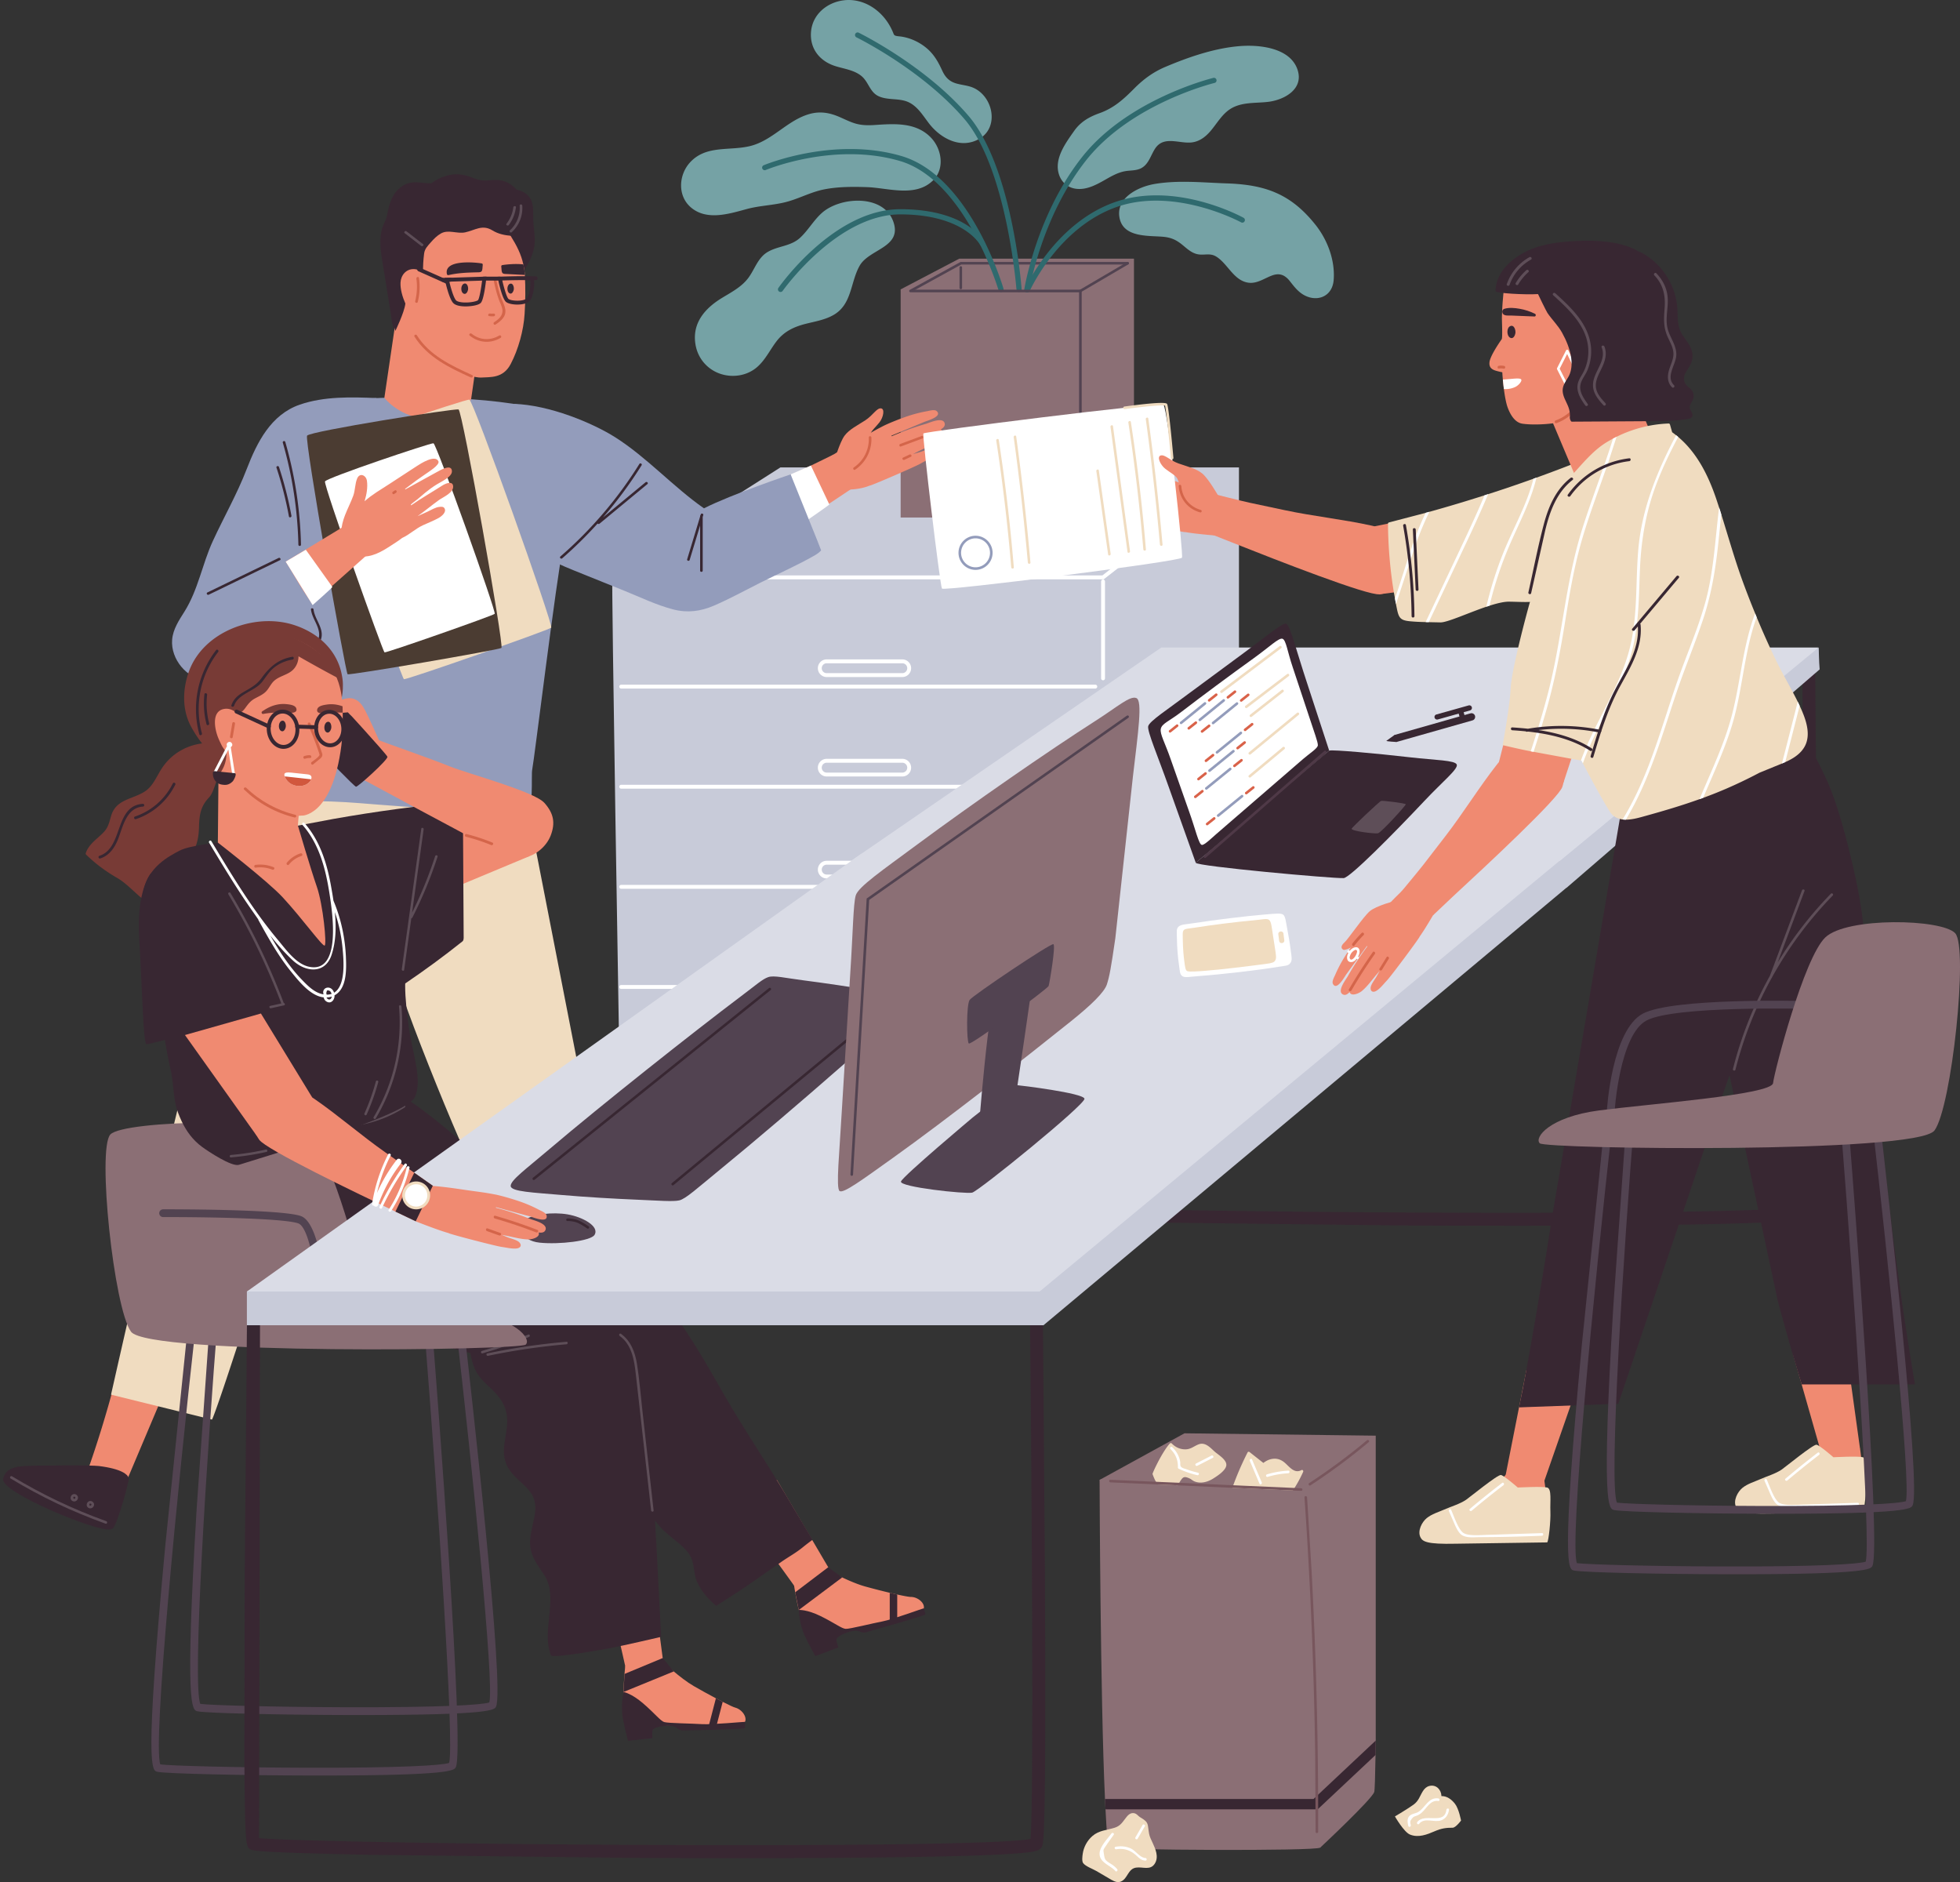 <svg xmlns="http://www.w3.org/2000/svg" xmlns:xlink="http://www.w3.org/1999/xlink" width="626" height="601" fill="none" xmlns:v="https://vecta.io/nano"><rect width="100%" height="100%" fill="#333333" stroke="none"/><style><![CDATA[.B{fill:#382732}.C{fill:#f08a71}.D{fill:#fff}.E{fill:#d4654a}.F{fill:#f0dcc0}.G{fill:#939cbb}.H{fill:#524351}.I{fill:#5e4e58}.J{fill:#d96249}.K{fill:#8b6f75}.L{fill:#78565d}]]></style><path d="M482.439 391.402a6557.72 6557.72 0 0 1-35.74-.1l-81.317-.959c-37.185-.74-38.099-1.34-38.831-1.821-1.25-.822-1.623-1.07-1.79-28.924l.096-58.576.762-84.768 4.138.051-.318 168.704c8.883.903 63.754 1.899 122.471 2.184 68.735.333 116.538-.411 123.924-1.906 1.061-11.101.454-109.265-.241-174.782l4.139-.044.687 87.056c.463 88.014-.418 89.432-1.002 90.368-.525.844-1.446 1.148-2.367 1.351-8.217 1.81-57.245 2.169-94.611 2.169v-.003z" class="B"/><g fill="#c8cbd9"><path d="M195.571 183.44l53.695-34.191h146.442v81.803s-42.448 26.336-49.338 27.799-110.037-32.9-116.106-34.491-34.693-40.92-34.693-40.92z"/><path d="M195.571 183.44c-.333 1.995 2.178 151.125 2.178 151.125l172.164-2.698-1.835-148.735s-172.174-1.688-172.503.308h-.004z"/></g><g class="D"><path d="M352.516 184.991H199.65a.62.62 0 1 1 0-1.244h152.441l30.311-23.668a.62.62 0 0 1 .872.108c.211.27.163.659-.107.873l-30.647 23.931h-.004z"/><path d="M352.302 217.227a.62.62 0 0 1-.621-.622v-30.933a.62.62 0 1 1 1.242 0v30.933a.62.62 0 0 1-.621.622z"/><use xlink:href="#B"/><use xlink:href="#B" y="31.97"/><use xlink:href="#B" y="63.94"/><use xlink:href="#B" y="95.906"/><use xlink:href="#C"/><path d="M288.186 247.95h-24.153c-1.554 0-2.819-1.266-2.819-2.821s1.265-2.821 2.819-2.821h24.153c1.553 0 2.818 1.266 2.818 2.821s-1.265 2.821-2.818 2.821zm-24.153-4.398a1.58 1.58 0 0 0-1.576 1.577 1.58 1.58 0 0 0 1.576 1.577h24.153c.869 0 1.575-.707 1.575-1.577s-.706-1.577-1.575-1.577h-24.153z"/><use xlink:href="#C" y="64.31"/></g><g class="K"><path d="M350.397 92.408h-62.744v72.842h62.744V92.408z"/><path d="M287.653 92.408l18.706-9.802h55.821v74.304s-22.907 1.762-26.025.822-48.502-65.321-48.502-65.321v-.004z"/></g><path d="M345.064 132.026c-.229 0-.414-.185-.414-.415V92.912c0-.23.185-.415.414-.415s.415.185.415.415v38.699c0 .23-.185.415-.415.415zm-54.267-38.7c-.145 0-.289-.078-.363-.215-.111-.2-.037-.452.163-.563l16.194-8.902h53.358c.23 0 .415.185.415.415s-.185.414-.415.414h-53.143l-16.01 8.802a.42.42 0 0 1-.199.052v-.004zm16.068-.969c-.229 0-.414-.185-.414-.415V85.42c0-.23.185-.415.414-.415s.415.185.415.415v6.522c0 .23-.185.415-.415.415z" class="H"/><path d="M285.279 70.684c-3.177-8.747-16.912-7.892-22.752-2.713-2.64 2.343-4.364 5.515-6.945 7.918-3.044 2.832-7.045 2.58-10.44 4.597-3.14 1.866-4.094 5.556-6.183 8.321-2.145 2.839-5.381 4.508-8.355 6.319-5.473 3.331-9.626 8.069-8.469 14.914.991 5.87 5.962 9.953 11.886 9.979 2.892.015 5.722-.963 7.892-2.891 2.552-2.262 4.02-5.419 6.058-8.095 2.408-3.161 5.536-4.653 9.309-5.615 3.091-.785 6.379-1.296 9.153-2.969 5.695-3.435 5.173-10.349 8.114-15.572 3.058-5.437 13.772-5.826 10.735-14.195l-.003.004zm12.115-26.673c-4.83-5.097-11.882-4.501-18.232-4.083-2.049.133-4.079.081-6.058-.514-1.901-.574-3.661-1.525-5.492-2.273-2.869-1.177-5.717-1.606-8.757-.822-7.178 1.851-11.953 8.451-19.124 10.279-6.593 1.68-14.06-.37-19.249 5.16-3.75 3.994-4.19 10.764.215 14.499 5.048 4.283 12.174 2.028 17.792.5 4.146-1.129 8.454-1.184 12.592-2.258 4.15-1.077 7.903-3.191 12.142-4.024 4.493-.881 9.101-.87 13.657-.722 6.753.222 15.71 3.446 21.287-2.317 3.613-3.735 2.581-9.883-.773-13.422v-.004zm18.121-11.527c-1.15-2.199-3.073-4.02-5.547-4.793-1.457-.455-2.988-.603-4.456-1.014-2.301-.644-3.595-1.988-4.575-4.127-1.339-2.924-2.755-5.408-5.314-7.444-2.164-1.721-4.756-2.913-7.482-3.383-.529-.093-1.065-.111-1.594-.196-1.072-.178-1.006-.426-1.427-1.414a18.43 18.43 0 0 0-2.142-3.731c-3.199-4.294-8.291-7.003-13.705-6.256-5.181.714-9.682 4.442-10.222 9.828-.544 5.412 2.618 9.487 7.618 11.112 2.852.925 6.143 1.262 8.514 3.25 2.289 1.917 2.622 5.19 5.558 6.463 2.7 1.173 5.788.622 8.558 1.51 3.454 1.103 5.358 4.453 7.444 7.159 3.743 4.845 10.263 8.291 16.117 4.834 4.294-2.535 4.749-7.795 2.659-11.797h-.004zm98.921-10.175c-2.327-7.059-12.105-8.069-18.318-7.596-8.125.618-16.49 3.502-23.957 6.666-3.842 1.632-6.934 3.901-9.867 6.848-3.398 3.42-6.453 6.241-11.08 7.899-3.332 1.192-6.057 2.728-8.136 5.674-2.784 3.953-6.571 9.024-4.785 14.11.825 2.347 2.751 3.983 5.222 4.349 3.513.522 6.771-1.325 9.7-2.994 1.986-1.133 3.987-2.243 6.269-2.621 1.601-.263 3.313-.133 4.815-.844 2.566-1.214 3.191-4.168 4.634-6.359 2.67-4.053 7.311-1.71 11.213-1.921 2.673-.144 4.733-1.651 6.431-3.62 2.108-2.443 3.713-5.474 6.531-7.199 3.606-2.21 8.044-1.681 12.067-2.195 5.108-.655 11.265-4.094 9.257-10.194l.004-.004zm5.747 49.519c-7.918-9.987-16.158-12.859-28.395-13.266-7.497-.248-15.389-1.096-22.963.174-5.299.888-12.625 4.46-11.224 11.005 1.291 6.034 8.906 5.489 13.547 5.837 2.733.204 4.43.936 6.427 2.561 1.52 1.236 2.963 2.654 4.952 3.05 2.108.418 3.909-.511 5.94.755 3.665 2.28 5.547 7.61 10.177 8.317 2.811.429 5.174-1.403 7.681-2.31 2.397-.866 4.109-.126 5.666 1.858.984 1.258 1.934 2.513 3.188 3.528 4.342 3.52 10.318 2.028 10.78-3.946.485-6.226-1.945-12.733-5.776-17.567v.004z" fill="#75a2a5"/><g fill="#2f6a6e"><path d="M325.475 93.237c-.429 0-.792-.329-.825-.766-.029-.385-3.095-38.699-16.62-54.449-13.583-15.824-34.275-25.988-34.482-26.092a.83.83 0 0 1-.385-1.107c.2-.411.696-.585 1.106-.381.211.104 21.206 10.412 35.019 26.503 13.875 16.164 16.893 53.809 17.012 55.404a.83.83 0 0 1-.762.888h-.063zm2.489.104c-.041 0-.085 0-.13-.011a.83.83 0 0 1-.691-.948c.037-.237 3.857-23.79 18.509-42.29 14.693-18.556 41.609-25.159 41.879-25.222a.83.83 0 0 1 .999.614.83.83 0 0 1-.614.999c-.267.063-26.631 6.544-40.966 24.641-14.382 18.163-18.136 41.287-18.169 41.52a.83.83 0 0 1-.817.7v-.004z"/><path d="M328.152 93.341a.81.81 0 0 1-.332-.07.83.83 0 0 1-.422-1.092c.092-.207 9.416-20.869 28.694-27.639 19.287-6.777 40.204 4.52 41.084 5.001a.83.83 0 0 1 .329 1.125c-.218.403-.721.548-1.124.326-.211-.115-21.158-11.419-39.738-4.89-18.609 6.541-27.64 26.547-27.729 26.747-.137.311-.44.492-.758.492h-.004zm-8.439-.104a.83.83 0 0 1-.795-.592c-.104-.352-10.562-35.109-31.502-41.239-21.083-6.17-42.633 2.791-42.851 2.88-.422.178-.906-.019-1.084-.441s.019-.907.441-1.084c.221-.093 22.3-9.283 43.96-2.946 21.812 6.385 32.193 40.894 32.622 42.36a.83.83 0 0 1-.558 1.029.85.85 0 0 1-.233.033z"/><path d="M249.291 93.237a.81.81 0 0 1-.473-.152.83.83 0 0 1-.2-1.155c.721-1.025 17.881-25.13 38.961-25.13h.078c21.191.059 26.586 10.139 26.804 10.568.208.407.049.907-.358 1.114a.83.83 0 0 1-1.113-.359c-.049-.093-5.248-9.609-25.337-9.665h-.07c-20.233 0-37.437 24.182-37.607 24.426-.16.23-.418.352-.677.352h-.008z"/></g><path d="M345.175 93.326h-53.961c-.229 0-.414-.185-.414-.415s.185-.415.414-.415h53.736l14.989-8.795c.196-.115.451-.048.565.148s.049.452-.147.566l-15.185 8.91h.003z" class="H"/><path d="M27.808 470.159a361.11 361.11 0 0 0 8.706-28.257c.27-.397.462-.852.525-1.355l.078-.618c.011-.104 0-.204.004-.304l.262-1.021c.233-.548.447-1.104.618-1.681.007-.022.007-.048.015-.07.266-.071.625.155.536.518l-.662 2.58c4.464 1.521 8.794 3.365 12.97 5.567.1.052.152.129.178.211l1.598-3.776c.207-.485.995-.237.788.252l-13.669 32.318c-.063.152-.226.318-.41.289a37.59 37.59 0 0 1-11.679-3.92c-.366-.193-.174-.652.144-.733z" class="C"/><path d="M1.007 472.372c-.595 4.202 29.582 16.691 34.027 16.006.359-.059.729-.13 1.024-.337 1.25-.903 5.359-15.158 5.033-16.154s-2.123-2.842-9.534-3.76c-1.102-.134-5.525-.208-8.783-.215h-.836l-2.382.03c-.514.018-1.028.029-1.542.029-.281.015-.555.015-.84.015-2.348.022-4.715-.015-7.056.056-1.187.033-2.367.096-3.536.207-2.578.241-5.166 1.244-5.573 4.123h-.004z" class="B"/><path d="M33.933 485.742c-10.496-3.764-20.569-8.565-30.111-14.336-.459-.277-.873.441-.418.715 9.604 5.807 19.749 10.63 30.311 14.417.503.181.718-.618.218-.799v.003zm-9.867-8.598c-1.228-.382-2.078 1.284-1.069 2.069.699.54 1.716.089 1.893-.744.126-.592-.266-1.151-.828-1.325h.004zm-.466 1.48c-.288-.214-.296-.784.163-.707.536.089.311.744-.163.707zm5.603.726c-1.228-.382-2.078 1.284-1.069 2.069.699.54 1.716.089 1.893-.744.126-.592-.266-1.151-.828-1.325h.004zm-.466 1.48c-.288-.211-.296-.784.166-.707.536.089.311.744-.163.707h-.004z" class="I"/><g class="F"><path d="M136.588 246.872c-3.524-4.512-9.479-6.907-15.141-6.47-.565.045-1.124.119-1.679.211-.676-2.221-1.664-4.334-3.113-6.252-3.85-5.1-10.744-8.565-16.953-5.659-6.594 3.083-9.157 11.023-11.542 17.312a898.43 898.43 0 0 0-9.885 27.387c-12.352 36.034-42.811 171.943-42.811 171.943l32.249 7.958c2.322-4.727 21.986-66.161 34.86-108.465l11.12-22.146c6.446-12.93 13.022-25.833 18.521-39.207 2.678-6.515 5.459-13.259 6.923-20.169 1.187-5.601 1.121-11.738-2.552-16.439l.004-.004z"/><path d="M191.876 377.588l-3.894-19.951 4.386-6.467c.278-.455-.425-.896-.702-.44l-3.902 5.807-14.423-73.912-4.985-25.547c.259.088.636-.112.577-.478-.71-4.642-4.989-7.621-9.357-8.499-3.121-.625-6.335-.34-9.478-.063-3.599.319-7.123.348-10.733.2-5.351-.218-11.394-.148-15.636 3.646-3.972 3.554-4.286 9.18-4.012 14.155.739 13.399 2.182 26.995 5.107 40.102 2.84 12.741 25.777 69.222 31.028 76.707.163.229.355.377.599.266 12.141-5.552 22.752-14.043 30.862-24.582l3.757 19.248c.104.522.906.33.803-.196l.003.004z"/></g><path d="M120.253 127.114c-8.092-.345-16.753-.581-24.512 2.098-9.223 3.187-13.646 12.016-16.96 20.607-3.073 7.965-7.252 15.235-10.802 22.945-3.406 7.4-4.689 15.595-9.087 22.569-1.734 2.75-3.643 5.596-3.913 8.935-.252 3.109.932 6.219 2.899 8.595 4.342 5.252 12.03 6.389 18.347 4.838 7.274-1.788 12.086-7.026 15.692-13.322 4.005-6.988 7.374-14.384 10.259-21.902 6.616-17.238 18.24-55.36 18.077-55.367v.004z" class="G"/><g class="C"><path d="M255.885 150.133l-10.477 4.679c-8.491 3.809-17.829 6.837-26.29 10.72-3.103 1.425-6.361 3.32-7.915 6.507s-1.239 7.595.596 10.601c2.3 3.787 5.122 5.112 9.519 4.801 3.78-.259 30.07-17.645 42.175-25.726l6.013-4.005c.048-.026 2.511-1.665 2.511-1.665l-5.769-10.92c-.026.015-8.147 4.016-10.355 5.005l-.008.003z"/><path d="M301.714 135.157c-.581-2.162-4.919-.126-6.025.193-3.72 1.069-7.348 2.406-10.891 3.949-.007-.015-.018-.03-.026-.044-.026-.045-.055-.082-.081-.126l10.573-4.427c.754-.315 5.891-1.71 3.876-3.446-.688-.593-2.267-.093-2.985.033a44.08 44.08 0 0 0-6.198 1.577c-2.115.703-6.028 2.224-8.01 3.242-3.503 1.796-4.834 2.699-8.595 4.823-3.021 1.711-6.024 3.439-8.913 5.364-.185.126-.233.322-.196.5-.048.081-.07.177-.037.299.969 3.75 6.494 9.228 6.494 9.228s3.784.108 7.112-1.28c.093.211 14.471-6.001 16.209-7.015 1.295-.755 2.9-1.462 3.983-2.491.847-.803.895-1.821-.366-2.099-1.076-.237-2.962.689-3.986.981l-2.075.589 1.242-.644c2.097-1.085 4.498-2.029 6.395-3.457 1.024-.77 2.603-2.958 1.294-3.769.022-.029.041-.059.056-.088.824-.482 1.361-1.1 1.142-1.899l.008.007z"/><path d="M266.481 147.124s1.708-5.882 3.236-7.969 4.264-3.372 6.69-4.971 3.561-3.88 4.926-3.791.788 2.884-.403 4.42-2.826 2.868-3.074 4.101-.525 5.286-.676 5.634-1.787 1.991-3.007 2.754-2.8 1.34-4.068 1.588-3.624-1.766-3.624-1.766z"/></g><path d="M278.311 139.691c-.022-.529-.85-.533-.828 0 .163 3.854-1.59 7.4-4.789 9.573-.44.296-.026 1.014.418.714a11.71 11.71 0 0 0 5.199-10.287zm16.091-.481l-6.875 2.558c-.495.185-.281.985.218.799l6.876-2.557c.495-.185.281-.985-.219-.8zm-3.905 5.937l-2.067.967c-.481.225-.063.94.418.714l2.067-.966c.481-.226.063-.94-.418-.715z" class="E"/><path d="M170.316 70.107c-.071-2.506.314-5.275-1.409-7.359-1.032-1.248-2.441-1.88-3.95-2.21-1.383-1.577-3.173-2.68-5.307-2.998-1.435-.215-2.859.037-4.297.107-1.927.089-3.414-.492-5.156-1.166-4.511-1.743-8.857-.57-12.477 2.069-2.678.015-5.33-.877-7.922.178-2.674 1.088-4.301 3.416-5.215 6.074-.454 1.321-.739 2.695-.998 4.068-.288 1.518-1.154 2.68-1.564 4.142-.422 1.514-.548 3.095-.526 4.657.045 3.202.718 6.348 1.225 9.494l2.1 12.996c.366 2.273.359 5.923 3.151 6.585 1.302.307 2.666-.17 3.913-.503l5.843-1.629c3.802-1.118 7.567-2.376 11.183-4.001 6.713-3.021 11.872-7.311 16.628-12.804-.041.404.577.689.843.263 1.649-2.617 3.31-5.341 4.072-8.373.817-3.257-.052-6.318-.145-9.591h.008z" class="B"/><path d="M167.623 87.793l-.033-.563-.007-.174c-.096-.925-.241-1.799-.433-2.628-.717-3.25-2.089-5.993-4.087-9.157-3.672-5.819-9.985-9.617-16.767-10.531-7.792-1.055-15.792 1.41-18.602 9.32-3.162 8.88-2.308 19.085-1.08 28.242.588 4.376 1.364 8.784 4.959 11.742 1.805 1.477 19.309 6.722 22.03 6.522 2.922-.215 7.034.37 9.494-4.301 2.452-4.661 4.145-10.79 4.456-16.024.252-4.083.318-8.362.07-12.452v.004z" class="C"/><path d="M162.25 91.253c.122-.274.307-.492.551-.603 1.05-.47 1.45 1.092 1.283 1.884-.118.566-.558 1.421-1.231 1.185-.795-.278-.98-1.629-.603-2.465zm-14.712-.011c.133-.285.326-.514.585-.629 1.109-.492 1.531 1.133 1.353 1.958-.126.592-.592 1.481-1.305 1.236-.843-.289-1.032-1.692-.633-2.565z" class="B"/><path d="M151.529 120.125l-2.419 16.764s.289 6.297-10.544 7.477-17.071-8.743-17.071-8.743l5.574-37.829s5.606 7.873 8.543 10.52 15.917 11.811 15.917 11.811z" class="C"/><path d="M161.37 98.675c-.252-1.444-1.124-2.909-1.583-4.312-.559-1.714-.973-3.461-1.294-5.234-.1-.548-.932-.315-.833.229.392 2.154.929 4.264 1.672 6.326.366 1.01.969 2.051 1.124 3.117.285 1.947-1.165 3.124-2.633 4.09-.462.304-.029 1.055.437.748 1.793-1.181 3.524-2.591 3.11-4.96v-.004zm-3.669 1.458c-.414.034-.828.034-1.239-.022-.543-.078-.78.759-.229.833.492.07.972.096 1.468.055.551-.044.555-.91 0-.866zm1.753 7.004c-2.87 1.702-6.217 1.521-8.828-.582-.429-.344-1.042.263-.61.611 2.918 2.351 6.639 2.636 9.875.718.477-.285.044-1.032-.437-.747z" class="E"/><path d="M153.855 84.117c-2.378-.4-12.023-1.244-11.132 3.343a.44.44 0 0 0 .577.374c3.14-.718 6.128-.803 9.323-.877.363-.007.892-.007 1.162-.3.336-.366.303-1.251.366-1.732.04-.307.107-.737-.296-.807zm13.731 3.113l-.007-.174c-.096-.925-.24-1.799-.433-2.628-2.581-.292-5.547.026-6.719.226-.407.07-.337.5-.292.803.059.485.025 1.366.362 1.729.277.293.802.293 1.165.304l5.961.303-.033-.563h-.004z" class="B"/><path d="M150.811 119.774c-6.682-3.025-13.628-6.282-17.677-12.715-.296-.47-1.043-.037-.747.437 4.134 6.57 11.146 9.931 17.984 13.025.503.226.943-.518.437-.747h.003z" class="E"/><path d="M163.396 74.463l-.525-.052c-.011-.048-.022-.096-.052-.148-6.316-10.309-20.654-14.503-31.028-7.484-4.952 3.35-6.538 8.854-6.926 14.554-.503 7.318.85 22.376.85 22.376l.562 1.947s2.822-5.763 3.188-8.662c0-.022 0-.041.008-.063-.936-2.15-1.646-4.553-1.554-6.677.1-2.336 1.761-4.386 4.231-4.327 1.132.026 2.108.474 2.911 1.155.037-2.043.136-4.112.395-6.111.204-1.547 1.125-2.425 2.101-3.546.961-1.103 2.019-2.18 3.31-2.898 2.367-1.318 5.148.211 7.692-.33 3.17-.674 5.448-2.617 8.68-.644 1.953 1.192 3.913 1.562 6.168 1.769.555.052.552-.814 0-.866l-.011.007z" class="B"/><path d="M133.822 88.751c-.078-.548-.91-.315-.832.23.336 2.421.199 4.816-.381 7.192-.134.54.699.77.832.229.621-2.532.739-5.067.381-7.651z" class="E"/><path d="M166.806 65.669c-.037-.529-.862-.533-.828 0 .203 3.028-.884 5.804-3.096 7.877-.388.366.196.951.585.585a10.5 10.5 0 0 0 3.339-8.462zm-2.855.544c-.248 1.921-.991 3.668-2.156 5.208-.322.426.396.837.714.418 1.261-1.666 2.004-3.557 2.27-5.626.067-.526-.761-.522-.828 0zm-28.857 11.722l-5.248-4.061c-.414-.322-1.006.259-.584.585l5.248 4.061c.417.322 1.005-.259.584-.585z" class="I"/><path d="M252.52 151.477l6.479-2.813 5.88 12.422c0 .156-6.982 4.968-6.982 4.968l-5.377-13.611v-.966z" class="D"/><g class="G"><path d="M167.779 129.568c-11.147-1.973-22.533-2.639-33.843-2.506-9.375.111-23.709-1.318-31.091 5.43-6.457 5.908-8.077 11.452-9.745 19.64-2.093 10.276-3.58 20.684-4.97 31.078-2.899 21.717-5.795 43.841-5.969 65.783-.022 2.828-.385 6.434.703 9.132.081.204.274.363.51.289 11.734-3.665 24.053-2.558 36.102-1.581 12.596 1.022 35.677 2.591 48.303 2.591 2.881 0 1.782-11.645 2.215-13.755.651-3.175 7.57-60.005 10.059-72.56 2.315-11.671 6.45-40.232-12.274-43.545v.004z"/><path d="M260.885 172.217l-8.365-20.74s-18.861 6.359-27.685 10.842c-9.841-6.87-18.188-16.242-28.321-22.672-7.263-4.605-21.069-10.335-32.393-10.683.174.637 5.329 15.158 4.249 20.622-.98 4.963-2.544 10.153-2.61 15.239-.126 9.827 10.277 14.402 17.707 17.397l15.943 6.422c5.107 2.058 10.24 4.568 15.58 5.952 4.56 1.184 8.758.637 13.055-1.21 5.063-2.177 9.933-4.879 14.859-7.348 5.707-2.858 11.643-5.471 17.19-8.624.784-.445 1.572-.985 2.167-1.67l-1.376-3.531v.004z"/></g><path d="M122.808 127.066s3.902 5.315 12.434 6.692 15.211-6.148 15.211-6.148l-18.129-6.482-9.512 5.938h-.004z" class="C"/><path d="M103.589 143.907c.639-1.543 45.029-16.475 46.316-16.294s26.909 72.021 26.15 72.809-46.364 16.772-47.056 16.457-26.05-71.432-25.407-72.972h-.003z" class="F"/><path d="M98.078 139.114c.888-1.414 47.142-8.758 48.377-8.362s14.575 75.493 13.698 76.144-48.506 8.825-49.135 8.403-13.827-74.771-12.94-76.185z" fill="#4b3c32"/><path d="M103.8 153.735c.48-1.155 33.687-12.326 34.644-12.189.962.137 20.13 53.875 19.56 54.464-.565.592-34.682 12.544-35.199 12.311s-19.486-53.435-19.005-54.586z" class="D"/><g class="C"><path d="M96.973 188.788l2.689 3.998 17.755-15.761-5.066-10.457-21.102 12.778c1.997 3.102 3.75 6.422 5.729 9.442h-.004z"/><path d="M144.698 155.016c-.31-1.433-2.285-.707-3.413.014-3.247 2.088-6.827 4.131-9.993 6.337l-.063-.222c-.04-.129 1.964-1.599 2.175-1.78l2.326-1.969c1.18-.97 2.47-1.925 3.798-2.732 1.317-.799 2.74-1.447 3.891-2.491.532-.485.983-1.085.913-1.855-.207-2.224-3.613-.244-4.748.382l-10.141 5.582c-.022-.056-.048-.115-.07-.167l3.683-2.754 2.43-1.695c1.339-.966 5.111-3.209 4.527-4.401-1.088-2.203-5.725.807-6.901 1.573l-8.839 5.767c-2.663 1.736-5.459 3.327-7.833 5.463.658-2.191 1.054-4.482.754-6.537-.258-1.787-2.292-2.691-3.113-.755-.718 1.692-.611 3.739-1.254 5.512-.769 2.124-1.827 4.131-2.641 6.237-1.305 3.383-1.845 7.007-.111 10.334.126.245.363.271.555.182.936 1.381 2.463 2.302 4.279 2.576 3.543.533 6.893-1.392 9.741-3.257 1.11-.726 2.511-1.581 3.794-2.58 2.408-1.107 4.239-2.958 6.646-4.064 1.635-.752 3.366-1.414 4.945-2.281.909-.499 2.64-1.821 1.952-3.083-.344-.629-1.031-.544-1.634-.492-1.298.115-2.633 1.003-3.784 1.517l-3.21 1.448c2.375-1.662 4.527-3.506 6.886-5.186 1.291-.922 4.93-2.395 4.446-4.623h.007z"/></g><path d="M126.092 156.607l-.617.415c-.44.296-.026 1.014.418.714l.617-.414c.44-.296.026-1.014-.418-.715z" class="E"/><path d="M91.248 179.346l6.424-3.809 8.484 11.878c.034.241-6.309 5.8-6.309 5.8l-8.602-13.869h.004z" class="D"/><g class="B"><path d="M206.181 154.001l-13.595 11.238a131.76 131.76 0 0 0 12.334-16.664c.281-.455-.433-.87-.714-.418a130.66 130.66 0 0 1-25.218 29.534c-.403.352.185.933.584.585 3.994-3.472 7.759-7.185 11.295-11.097.144.152.399.222.606.048l15.296-12.644c.411-.341-.177-.922-.584-.585l-.004.003zm17.63 10.283l-.071.23c-.077.066-.133.166-.133.3v.133l-4.131 13.625c-.155.511.644.729.799.218l3.332-10.993v14.406c0 .533.829.533.829 0v-17.134l.17-.566c.155-.511-.644-.73-.799-.219h.004zm-134.83 13.885l-22.737 11.015c-.481.234-.059.948.418.715l22.737-11.016c.481-.233.059-.948-.418-.714zm11.168 16.457c-.063-.522-.891-.53-.828 0 .326 2.772 2.5 5.06 2.607 7.828.141 3.661-4.308 5.142-6.416 7.429-.362.393.222.977.584.585 2.056-2.232 5.799-3.502 6.546-6.763.743-3.231-2.13-5.996-2.493-9.079zm-9.027-53.495c-.148-.51-.947-.292-.799.219 3.058 10.608 4.73 21.535 4.978 32.577.011.533.84.533.828 0a128.6 128.6 0 0 0-5.007-32.796zm-2.019 7.988c-.166-.503-.965-.289-.799.219a118.73 118.73 0 0 1 3.976 15.568c.096.522.895.304.799-.218a118.28 118.28 0 0 0-3.976-15.569zm59.563-51.284h-.251c-1.291-.026-2.992-.252-3.75-1.173-1.32-1.599-2.419-6.622-2.541-7.192l-.155-.726 13.402-.422-.077.711c-.167 1.536-.788 6.626-1.709 7.651-.769.855-3.321 1.155-4.922 1.155l.003-.004zm-5.162-7.899c.421 1.78 1.294 4.934 2.119 5.934.27.326 1.15.685 2.818.722 2.171.048 3.964-.455 4.223-.74.411-.459.973-3.461 1.313-6.245l-10.473.329zm21.73 7.321c-1.501 0-2.965-.318-3.613-.848-1.161-.948-2.259-5.841-2.57-7.318l-.152-.722.736-.026c10.219-.352 10.426-.03 10.648.315.747 1.155.199 5.919-1.091 7.399-.736.844-2.367 1.199-3.958 1.199zm-4.811-7.695c.599 2.639 1.468 5.467 1.982 5.889.866.711 4.912.866 5.851-.211.947-1.085 1.316-4.708 1.054-5.726-1.024-.118-5.044-.074-8.887.048z"/><path d="M159.657 89.588h-5.203a.622.622 0 1 1 0-1.244h5.203a.622.622 0 1 1 0 1.244zm-18.217.403c-.336 0-.61-.267-.621-.607a.62.62 0 0 1 .606-.637l2.445-.059c.351.004.628.263.636.607a.62.62 0 0 1-.607.637l-2.444.059h-.015zm29.656-.518h-2.522a.622.622 0 1 1 0-1.244h2.522a.622.622 0 1 1 0 1.244z"/><path d="M142.901 90.691a.61.61 0 0 1-.252-.055l-9.027-4.02a.62.62 0 0 1-.314-.818c.14-.315.506-.455.817-.315l9.027 4.02a.62.62 0 0 1-.251 1.188z"/></g><g class="C"><path d="M247.557 473.168l2.001 3.398c-.078-.026-.167-.029-.263.019-3.927 1.891-7.677 4.082-11.272 6.537-.152.418-.348.825-.573 1.221l.085.081a2.93 2.93 0 0 1 .743 1.181c5.917 7.414 17.311 23.468 17.311 23.468s6.85-3.987 9.719-6.789c.13-.126.097-.344.015-.481l-17.119-29.101c-.259-.444-.906.026-.647.463v.003z"/><path d="M293.426 515.314c-1.49.71-3.972 1.388-6.864 2.065l-1.298.285c-4.075.907-8.743 1.818-12.533 2.828-6.982 1.866-9.442 4.305-13.406 3.187-3.362-1.266-5.74-17.627-5.74-17.627s1.698-3.664 1.942-3.808c.24-.137 9.371-.607 9.371-.607s6.609 3.634 11.472 4.971a232.33 232.33 0 0 0 7.803 1.999l2.389.551c2.093.463 3.758.774 4.357.774 2.962-.008 6.235 3.579 2.507 5.378v.004z"/></g><g class="B"><path d="M255.12 514.096s2.577-.215 7.023 1.98 6.701 3.983 7.962 4.05 8.624-1.792 11.808-2.392 13.159-4.267 13.14-4.182.544 1.565.477 1.965-17.004 5.142-18.861 5.671-2.067-.929-4.578-.333-4.778 1.791-4.911 2.591.595 2.591.595 2.591l-7.363 2.791s-1.661-2.854-3.384-6.507-1.916-8.221-1.916-8.221l.008-.004z"/><path d="M286.562 509.162v8.502h-2.389v-9.054l2.389.552zm-31.442 4.934l13.864-10.39-4.46-3.258-10.551 8.003 1.147 5.645z"/></g><g class="C"><path d="M206.636 497.335l.514 3.913c-.059-.056-.14-.093-.251-.089-4.353.207-8.662.759-12.929 1.614-.304.326-.64.622-1.006.899l.048.111a2.93 2.93 0 0 1 .225 1.377c2.556 9.139 6.783 28.369 6.783 28.369s7.862-.996 11.598-2.451c.17-.066.221-.281.199-.44l-4.408-33.48c-.067-.511-.843-.33-.777.174l.004.003z"/><path d="M235.919 551.118c-1.624.319-4.198.345-7.168.263l-1.32-.048c-4.171-.152-8.924-.448-12.844-.422-7.23.041-10.229 1.784-13.783-.296-2.936-2.08-1.124-18.504-1.124-18.504s2.57-3.124 2.844-3.194c.27-.082 9.219 1.769 9.219 1.769s5.485 5.19 9.849 7.714c1.997 1.155 4.634 2.613 7.052 3.898l2.175 1.132c1.912.974 3.439 1.707 4.012 1.847 2.874.741 5.145 5.038 1.084 5.841h.004z"/></g><g class="B"><path d="M199.151 540.277s2.548.444 6.298 3.686 5.481 5.545 6.686 5.926 8.798.441 12.031.663 13.809-.811 13.768-.733.133 1.651-.029 2.021-17.748.689-19.679.733-1.767-1.421-4.345-1.477-5.074.53-5.403 1.27-.074 2.657-.074 2.657l-7.829.844s-.888-3.183-1.639-7.151.215-8.439.215-8.439z"/><path d="M230.823 543.427l-2.071 7.954-.071.278-1.25-.326-1.057-.27 2.278-8.765 2.174 1.132-.003-.003zm-31.672-3.15l16.035-6.556-3.498-4.282-12.226 5.085-.311 5.753zm60.362-48.59l-6.176-10.361c-7.333-12.644-15.654-24.681-22.888-37.385-6.453-11.33-12.959-22.505-21.55-32.392-.373-.429-1.12.067-.743.5.359.411.703.833 1.058 1.251-14.283-6.722-28.24-14.132-41.786-22.242-11.646-6.97-23.617-14.185-33.122-24.012-5.236-5.419-9.508-11.678-12.045-18.808a.45.45 0 0 0-.569-.273l-51.835 18.659-.078-4.749c-.007-.578-.899-.507-.891.066l.096 4.994-.333.118c-.54.196-.248 1.04.296.848.022-.008.044-.015.067-.026.518 16.79 2.94 35.483 18.036 45.321 8.698 5.671 19.605 7.47 29.497 9.994l33.469 8.817c8.684 2.425 17.323 5.009 25.884 7.837 4.346 4.83 8.332 9.561 12.234 14.798.636.851 1.283 1.718 2.13 2.358.947.718 2.086 1.118 3.173 1.592 8.635 3.772 11.775 11.078 14.379 19.566 1.013 3.298-1.124 3.183.625 6.178 1.838 3.142 4.486 5.315 7.278 7.573 1.712 1.384 3.469 2.843 4.63 4.745 1.557 2.54 1.087 5.749 2.271 8.443 1.279 2.917 3.683 5.697 6.12 7.696l8.876-5.741 11.709-8.158c2.248-1.599 4.708-2.913 6.86-4.653 1.934-1.562 3.328-2.562 3.328-2.562v.008z"/><path d="M211.166 522.687l-.621-11.863-.935-18.286c-1.361-24.374-2.378-37.566-4.657-61.871l-.136-1.458-3.077-30.075c-.041-.362-.415-.466-.666-.351-.81.377-7.06-4.342-8.051-4.946l-9.353-5.596-18.909-10.853c-12.052-6.726-26.845-22.857-39.257-28.905-.743-.367-1.934.003-1.934.003s4.841 20.122 5.27 25.282c.559 6.725-.688 13.433-1.919 20.014-.107.566.773.74.876.174.592-3.18 1.184-6.378 1.583-9.598 2.193 10.434 8.436 19.262 13.58 28.435 2.962 5.282 5.573 10.805 6.79 16.775.562 2.773.906 5.656 2.223 8.203 1.154 2.232 3.017 3.897 4.822 5.589 2.408 2.262 4.312 4.634 4.982 7.936 1.22 6.011-2.837 11.693.532 17.427 2.974 5.063 9.053 6.544 8.658 13.333-.222 3.805-1.905 7.465-1.65 11.308.252 3.764 2.445 6.463 4.453 9.487 4.604 6.933-.392 16.56 1.723 24.237.141.507.304 1.003.463 1.499.358 1.103 17.548-2.05 19.297-2.376 3.536-.655 15.91-3.531 15.91-3.531l.003.007z"/></g><g class="I"><path d="M205.168 450.378c-.551-4.901-.932-9.857-1.705-14.728-.603-3.791-1.93-7.429-5.14-9.743-.418-.3-.814.389-.404.689 3.965 2.857 4.656 7.828 5.167 12.344l1.638 14.592 3.232 28.79c.056.503.855.511.796 0l-3.584-31.944zm-36.42-24.226c-4.845 2.039-9.793 3.783-14.841 5.237-.492.141-.281.911.211.77 5.051-1.451 10-3.198 14.841-5.238.466-.196.262-.966-.211-.769z"/><path d="M180.93 428.458c-8.495.729-16.931 1.969-25.278 3.712-.503.104-.288.874.211.77a210.63 210.63 0 0 1 25.067-3.687c.506-.044.51-.84 0-.795z"/></g><g class="H"><path d="M102.228 566.961c-1.132 0-2.286 0-3.477-.004-20.529-.041-45.625-.559-48.491-1.188-1.757-.385-4.168-.914 2.522-72.117l7.208-69.995 2.467.277c-5.906 52.71-13.676 132.489-11.265 139.473 3.595.452 23.543.996 46.091 1.063 30.744.096 43.954-.752 46.165-1.536 1.701-6.508-3.609-84.117-7.655-135.435l2.474-.196c1.058 13.421 10.255 131.304 7.311 137.004-.517.999-1.379 2.654-43.343 2.654h-.007z"/><path d="M115.064 547.646c-1.131 0-2.285 0-3.476-.003-20.529-.041-45.625-.559-48.491-1.188-1.742-.382-4.131-.907-.288-64.662l4.397-62.585 2.474.199c-3.639 45.292-8.34 118.427-5.703 124.679 3.454.451 23.487.999 46.143 1.069 30.758.093 43.957-.751 46.165-1.536 1.62-6.23-5.492-75.315-10.747-120.917l2.466-.285c2.245 19.485 13.303 116.971 10.411 122.575-.514 1-1.376 2.654-43.343 2.654h-.008z"/></g><path d="M35.238 362.271c-4.249 4.601 1.124 55.449 6.609 62.974s124.186 5.948 126.072 4.108-3.147-8.428-18.942-10.501-32.507-5.504-32.922-9.235-9.811-39.88-16.653-46.495-59.915-5.456-64.164-.855v.004z" class="K"/><path d="M103.26 421.158a1.24 1.24 0 0 1-1.239-1.181c-.551-11.389-3.014-28.02-6.772-29.33-4.778-1.666-30.3-2.036-43.151-2.007-.684 0-1.239-.555-1.243-1.24a1.24 1.24 0 0 1 1.239-1.243c1.527-.008 37.607-.078 43.976 2.143 6.694 2.332 8.203 26.695 8.436 31.555.033.685-.496 1.266-1.18 1.3h-.059l-.007.003z" class="H"/><path d="M235.734 593.334a6456.11 6456.11 0 0 1-35.74-.1l-81.317-.958c-37.185-.741-38.099-1.34-38.831-1.822-1.25-.821-1.624-1.069-1.79-28.923l.096-58.577.762-84.768 4.138.052-.318 168.704c8.883.903 63.754 1.899 122.471 2.184 68.735.333 116.538-.411 123.924-1.907 1.061-11.101.455-109.265-.241-174.782l4.139-.044.687 87.056c.463 88.015-.417 89.432-1.002 90.369-.525.844-1.446 1.147-2.367 1.351-8.217 1.81-57.244 2.169-94.611 2.169v-.004z" class="B"/><path d="M500.331 283.499l80.847-69.751c-.23-2.41-.296-6.933-.296-6.933l-119.778 47.838c-7.034 1.655-164.653 58.658-164.653 58.658l-217.6 99.101v10.764h254.423l166.994-139.677h.063z" fill="#c8cbd9"/><g fill="#dadce6"><path d="M580.845 206.759H370.919l-98.88 67.975 226.143.17 82.663-68.145z"/><path d="M275.001 272.694L78.851 412.412h253.181l186.989-154.861-129.071-26.499c-2.482 0-114.949 41.646-114.949 41.646v-.004z"/></g><path d="M189.879 394.337c1.705-2.769-3.872-5.76-8.624-6.566s-11.094-.06-13.576 1.773-1.516 6.618 4.689 7.262 16.317-.526 17.515-2.473l-.004.004z" class="H"/><path d="M187.76 392.346a.4.4 0 0 1-.244-.082c-.026-.018-2.433-1.765-3.983-2.102-1.534-.337-2.226-.256-2.233-.252-.23.026-.433-.129-.463-.355s.126-.433.352-.467c.081-.011.847-.103 2.526.263 1.719.378 4.186 2.169 4.293 2.243a.41.41 0 0 1 .089.578c-.081.111-.207.17-.333.17l-.004.004z" class="B"/><path d="M128.87 352.928a38.54 38.54 0 0 1-14.527 5.604c-.503.085-.288.852.211.77a39.13 39.13 0 0 0 14.715-5.685c.429-.278.03-.966-.403-.689h.004z" class="I"/><path d="M109.495 219.518a14.51 14.51 0 0 0-.237-3.531c-1.302-7.999-7.367-13.851-15.41-16.431-12.441-3.99-28.887 2.08-33.502 14.843-2.119 5.863-2.234 12.5.877 17.993.984 1.736 2.064 3.446 3.332 4.997-3.347.418-6.542 1.736-9.198 3.883-1.579 1.277-2.896 2.81-3.964 4.534-1.561 2.51-2.659 5.386-5.277 7.019-3.998 2.487-9.016 2.413-10.603 7.625-.507 1.665-.799 3.309-1.908 4.712-.684.866-1.527 1.599-2.348 2.332-1.598 1.421-3.129 2.816-3.85 4.886-.067.196-.052.377.104.529 2.992 2.894 6.302 5.367 9.882 7.414 2.774 1.584 5.307 4.368 7.777 6.4 1.139.936 2.167 2.284 3.743 2.188.311-.348.607-.704.858-1.089 1.043-1.599 1.316-3.431 2.06-5.123.089-.888.285-1.691.773-2.269 1.483-1.75 3.913-2.55 5.629-4.056a15.8 15.8 0 0 0 4.109-5.73c.899-2.158 1.165-4.394 1.224-6.708.096-3.697.514-6.481 3.151-9.235 1.575-1.643 2.237-5.404 3.314-7.451.263-.5 1.524 1.277 1.709.759l.318.714c6.391 1.788 13.676 1.207 19.264-1.688 5.104-2.643 8.41-7.462 10.962-12.463 1.575-3.09 3.332-6.422 4.452-9.879.281-.211.559-.437.825-.67-.033.304.262.529.521.492.226.156.622.104.722-.248.443-1.599.669-3.187.706-4.745l-.011-.004z" fill="#783b36"/><path d="M48.175 278.879s-4.649 5.379-3.728 20.544 1.302 33.821 2.311 34.017 31.705-8.432 31.705-8.432-8.728-28.935-9.771-29.927-20.518-16.205-20.518-16.205v.003z" class="B"/><path d="M169.169 273.364l-23.764 9.924-2.445-23.042 19.227 3.302c.326.063 6.982 9.82 6.982 9.82v-.004zm-48.099-36.963s-3.857-8.684-4.515-9.606-5.307 1.688-5.603 2.303.192 15.694 1.046 17.064 4.927 3.272 4.927 3.272l12.067-.607s-2.463-8.051-3.099-8.625-4.823-3.797-4.823-3.797v-.004zm-25.525 22.335l-1.468 17.219s.669 6.396-10.296 8.244-14.275-7.215-14.275-7.215l.311-33.099s5.666 1.248 8.813 3.768 16.916 11.083 16.916 11.083z" class="C"/><path d="M148.089 299.36l-.251-42.908c0-.152-.067-.252-.155-.318-.078-.067-.178-.111-.311-.1-13.672 1.214-27.467 3.09-40.98 5.485l-8.188 1.54-3.484.674c-3.539.685-7.097 1.366-10.54 2.447-3.321 1.04-6.52 1.484-9.948 2.172-4.02.807-13.251 1.374-16.934 3.302-3.487 1.825-9.97 5.256-11.435 12.722s1.749 19.296 3.454 27.991c1.886 9.62 2.984 19.381 5.107 28.957 1.627 7.333.34 9.731 3.554 16.62 1.539 3.294 3.65 6.159 6.601 8.31 1.886 1.377 9.43 6.418 11.749 5.689 18.118-5.693 53.65-15.987 56.191-21.658s-.954-14.232-2.034-22.908c-.522-4.187-1.08-8.392-1.08-12.619 0-.24.011-.477.018-.718 6.443-4.386 12.223-8.613 18.321-13.473.217-.173.335-.575.352-1.207h-.008z" class="B"/><path d="M173.874 256.382c-3.266-3.683-24.753-9.428-30.159-11.634-6.077-2.48-22.667-8.258-22.645-8.347l-4.145 13.029 16.508 8.899 24.512 13.11c3.007 1.581 6.483 3.002 9.941 2.292 3.447-.711 6.735-3.643 7.992-6.918 1.583-4.12.913-7.148-2.004-10.435v.004z" class="C"/><path d="M108.16 224.13s15.299 16.646 15.577 17.52-9.449 9.683-10.03 9.568-10.089-9.998-10.089-9.998l4.542-17.09z" class="B"/><g class="C"><path d="M116.717 227.14c-.835-1.91-2.23-3.842-4.452-4.157-2.186-.307-5.122 1.151-6.661 2.635-.68.656-1.265 1.655-.118 2.203.906.433 2.467-.059 3.424-.156l2.208-.203c.925 1.007 1.635 1.691 2.404 1.388.81-.319 1.779-.741 2.349-1.451l.011.026c.225.518 1.061.233.832-.289l.003.004z"/><path d="M109.043 237.941c.422-3.354.444-6.9.418-10.376 0-.673-.022-1.362-.051-2.032-.207-4.168-1.028-8.228-3.281-11.856-3.716-5.97-10.136-9.875-17.049-10.856-7.944-1.129-16.117 1.34-19.031 9.387-3.284 9.046-2.474 19.455-1.272 28.805.57 4.471 1.328 8.98 4.974 12.008 1.838 1.528 3.306 2.143 4.678 4.227 3.173 4.841 18.78 3.098 18.051 3.168s9.611.989 12.566-22.479l-.004.004z"/></g><path d="M103.844 231.178c.148-.292.355-.518.625-.626 1.157-.459 1.516 1.248 1.302 2.099-.156.607-.67 1.51-1.391 1.225-.85-.336-.984-1.806-.536-2.694v-.004zm-14.556-.322c.133-.292.333-.526.595-.64 1.132-.5 1.557 1.162 1.376 2.002-.129.604-.61 1.507-1.335 1.259-.858-.296-1.05-1.733-.636-2.621z" class="B"/><path d="M90.933 247.916c.259.755.962 1.74 1.801 2.269 1.89 1.166 4.401 1.126 5.965-.344.211-.2.422-.477.573-.766.041-.074.078-.152.1-.233.222-.563.181-1.151-.529-1.433-.24-.096-.503-.129-.758-.155l-4.216-.448c-.865-.093-2.544-.352-2.951.189-.07.103-.103.251-.1.429.015.148.044.311.115.496v-.004z" class="D"/><path d="M90.933 247.916c.259.755.962 1.74 1.801 2.269 1.89 1.166 4.401 1.126 5.965-.344a3.05 3.05 0 0 0 .573-.766c.041-.074.078-.152.1-.233l-8.439-.926z" fill="#d1573d"/><path d="M102.871 240.587c-.003-.026 0-.048-.007-.074a104.51 104.51 0 0 0-3.709-9.52c-.229-.515-1.065-.23-.832.289a104.61 104.61 0 0 1 3.631 9.29c-.011.089 0 .186.067.278.37.552-2.075 2.158-2.489 2.495-.436.355.052 1.092.492.733l2.415-1.977c.432-.418.662-.977.436-1.514h-.004zm-3.894.574a4.99 4.99 0 0 0-1.805.274c-.536.185-.248 1.018.288.833.518-.178 1.035-.248 1.579-.226.566.022.495-.859-.067-.881h.004z" class="E"/><path d="M108.308 215.706l-.252-.134c.011-.088 0-.185-.063-.281-5.861-9.157-17.522-15.187-28.424-12.678-5.359 1.233-9.109 4.657-10.888 9.854-1.527 4.457-2.212 9.209-2.252 13.947-1.424 7.699-.64 16.024-1.224 23.657-.022.296.24.658.577.503 3.942-1.814 6.55-5.608 6.524-9.898 0-.6-1.087-1.865-1.379-2.424a34.85 34.85 0 0 1-1.183-2.521c-1.135-2.695-2.393-8.628 1.853-9.358 1.594-.273 2.996.389 4.076 1.444a3.77 3.77 0 0 0 .799-.166c.843-.286 1.361-.878 1.871-1.581.913-1.255 1.635-2.239 3.036-3.013 1.176-.652 2.426-1.166 3.417-2.099.906-.855 1.413-1.984 2.186-2.946 1.882-2.343 5.211-2.277 7.064-4.646.876-1.121 1.283-2.439 1.298-3.79 4.153 2.373 8.335 4.694 12.566 6.929.503.267.895-.525.392-.788l.008-.011zm-13.68 10.49c-.366-1.077-2.156-1.244-3.114-1.348-1.69-.188-3.406.112-4.978.756a12.7 12.7 0 0 0-2.245 1.203c-.181.122-.662.34-.725.581-.078.3.166.651.499.588 2.977-.559 5.81-.492 8.813-.37.876.037 2.152-.229 1.749-1.406v-.004zm14.833 1.369c-2.1-.096-4.167.045-6.32.208-.876.07-2.156-.145-1.805-1.333.33-1.084 2.108-1.321 3.063-1.466 1.682-.255 3.409-.022 5 .559h.007l.052 2.036.003-.004z" fill="#783b36"/><path d="M94.336 260.194c-5.928-1.469-11.269-4.397-15.681-8.632-.407-.392-1.069.193-.658.589 4.519 4.342 9.974 7.373 16.054 8.88.547.137.832-.7.281-.837h.004z" class="E"/><path d="M75.061 247.294l-1.357-8.72c.414-.222.673-.733.337-1.237l-.044-.063c-.621-.929-2.038.008-1.483.937l-4.223 8.143c-.263.504.529.896.788.393l3.854-7.426 1.254 8.04c.085.555.965.496.88-.067h-.004z" class="D"/><path d="M74.953 246.891l-6.391-.644a.43.43 0 0 0-.366.129c-.1.052-.174.145-.189.3-.159 1.847.932 3.565 2.837 3.861 1.124.174 2.219.241 3.506-1.062.288-.293 1.483-2.491.603-2.588v.004z" class="B"/><path d="M75.061 231.097c.096-.559-.769-.73-.865-.171l-.732 4.294c-.096.559.769.729.865.17l.732-4.293z" class="E"/><g class="B"><path d="M93.367 209.731c-4.464.748-7.274 3.247-9.845 6.804-1.657 2.295-3.709 3.231-6.058 4.63-1.653.989-2.929 2.184-3.558 4.028-.181.536.684.699.865.17 1.324-3.901 6.598-4.571 9.016-7.703 1.224-1.588 2.193-3.242 3.787-4.512 1.712-1.362 3.713-2.177 5.858-2.536.555-.092.495-.973-.067-.881zm-24.346-2.132c-5.895 7.614-7.885 17.575-5.362 26.87.148.548.98.255.832-.289-2.433-8.973-.503-18.648 5.189-25.996.348-.448-.314-1.032-.662-.585h.004zm-2.226 23.383a25.06 25.06 0 0 1-.644-9.11c.063-.558-.802-.736-.865-.17-.359 3.232-.133 6.419.677 9.569.141.547.973.259.832-.289zm-21.191 25.703c-9.112.581-6.169 14.107-13.853 16.601-.54.174-.252 1.011.288.833 3.04-.988 4.737-3.657 5.814-6.529 1.472-3.927 2.652-9.698 7.814-10.028.566-.037.503-.918-.067-.881l.004.004zm9.597-6.526c-2.5 5.027-6.775 8.762-12.086 10.576-.536.181-.248 1.018.288.832 5.521-1.88 9.981-5.785 12.585-11.012.251-.51-.536-.903-.788-.392v-.004zm50.233-11.552c-1.228 0-2.407-.537-3.351-1.529-.991-1.047-1.605-2.487-1.727-4.053-.255-3.283 1.757-6.126 4.483-6.337s5.151 2.288 5.406 5.571-1.756 6.126-4.485 6.337l-.33.015.004-.004zm-.266-10.69l-.229.007c-2.046.16-3.543 2.403-3.344 5.001.1 1.285.592 2.454 1.391 3.294.762.807 1.716 1.203 2.681 1.133 2.045-.159 3.543-2.402 3.343-5.004-.192-2.503-1.893-4.438-3.842-4.438v.007zm-14.616 11.201c-2.718 0-5.074-2.551-5.329-5.86-.126-1.643.277-3.235 1.135-4.482.888-1.288 2.152-2.055 3.561-2.166s2.777.456 3.85 1.588c1.043 1.1 1.686 2.61 1.812 4.253.266 3.443-1.842 6.426-4.697 6.648l-.337.015.004.004zm-.288-11.275l-.244.011c-1.028.082-1.964.659-2.637 1.632-.699 1.015-1.024 2.321-.921 3.68.214 2.761 2.149 4.864 4.331 4.701 2.174-.171 3.768-2.551 3.558-5.312-.107-1.362-.629-2.602-1.475-3.494-.747-.789-1.668-1.214-2.611-1.214v-.004z"/><path d="M100.963 232.829l-6.065-.178a.62.62 0 0 1-.603-.64c.011-.344.314-.629.64-.603l6.046.177c.344.011.611.296.603.641a.62.62 0 0 1-.621.603zm-15.1-.241a.65.65 0 0 1-.259-.055l-10.34-4.753a.622.622 0 0 1 .521-1.129l10.34 4.753a.62.62 0 0 1 .303.825c-.104.226-.329.363-.566.363v-.004z"/></g><g class="C"><path d="M69.573 269.048s15.858 12.234 20.736 17.508c6.261 6.77 12.645 15.687 13.377 15.38s-.485-12.996-2.493-18.785-6.039-19.5-6.039-19.5-10.477-2.272-11.409-2.069-14.172 7.47-14.172 7.47v-.004zm68.657 109.587l-5.921-4.164-9.345-6.574c-7.589-5.319-14.941-11.763-22.578-17.019-2.803-1.925-6.084-3.75-9.6-3.45-3.51.3-7.119 2.817-8.75 5.922-2.06 3.902-1.749 6.992.762 10.598 2.149 3.102 30.426 16.719 43.503 22.945l6.486 3.098.074.041 5.44-11.349c-.026-.014-.048-.037-.07-.048z"/><path d="M99.706 350.415l-16.372-26.784-24.26 6.873 22.925 32.185 14.871-6.518 2.837-5.756zm69.656 38.829c-3.573-1.44-7.241-2.613-10.969-3.576 0-.015.003-.033.007-.048.008-.052.008-.096.015-.148l11.01 3.002c.784.215 5.673 2.265 5.151-.33-.177-.888-1.723-1.462-2.363-1.802a43.52 43.52 0 0 0-5.832-2.562c-2.093-.744-6.095-1.947-8.273-2.365-3.846-.736-5.444-.844-9.7-1.477-3.418-.511-6.835-.996-10.278-1.251a.46.46 0 0 0-.458.274c-.085.033-.163.096-.215.211l-4.593 10.857s6.953 2.768 10.414 3.723c-.055.222 15.033 4.157 17.019 4.427 1.48.2 3.17.63 4.649.485 1.158-.111 1.82-.881.999-1.873-.699-.847-2.748-1.273-3.732-1.673l-1.99-.807 1.369.256c2.311.433 4.774 1.162 7.134 1.206 1.275.022 3.853-.729 3.321-2.165.033-.011.07-.019.099-.037.943.129 1.739-.03 2.06-.792.866-2.055-3.787-3.113-4.848-3.539l.004.004z"/></g><path d="M171.655 392.734c-4.427-1.699-8.913-3.205-13.466-4.527-.543-.159-.71.707-.17.867 4.479 1.299 8.891 2.779 13.244 4.452.525.204.924-.584.392-.788v-.004zm-11.846.978l-4.105-1.463c-.54-.17-.706.696-.17.867l3.883 1.384c.525.207.921-.581.392-.788z" class="E"/><path d="M138.23 378.635l-5.444 11.356-6.486-3.098 6.009-12.422 5.921 4.164z" class="B"/><path d="M137.287 382.574c.473-2.414-1.098-4.753-3.51-5.227a4.45 4.45 0 0 0-5.222 3.513c-.473 2.413 1.099 4.753 3.51 5.226a4.45 4.45 0 0 0 5.222-3.512z" class="F"/><g class="D"><path d="M136.414 382.403a3.57 3.57 0 0 0-2.81-4.186c-1.931-.378-3.802.881-4.183 2.813a3.57 3.57 0 0 0 2.811 4.187c1.93.377 3.801-.881 4.182-2.814zm-6.494-9.668c-1.15 4.853-3.084 9.38-5.784 13.573-.307.478.484.867.788.393a44.11 44.11 0 0 0 5.858-13.796c.129-.551-.736-.721-.866-.17h.004z"/><path d="M129.225 371.702c-3.103 4.287-5.777 8.828-7.999 13.629-.237.515.551.911.787.393 2.193-4.735 4.812-9.217 7.874-13.441.329-.455-.329-1.043-.662-.584v.003zm-2.5-1.384c-2.548 3.298-4.653 6.837-6.313 10.62a51.11 51.11 0 0 1 4.349-11.953c.259-.507-.529-.899-.788-.392-2.563 5.004-4.282 10.312-5.133 15.872-.052.348.263.548.529.511.392.433 1.132.529 1.383-.159 1.749-4.831 4.157-9.258 7.297-13.326.691-.895-.629-2.065-1.324-1.166v-.007z"/></g><path d="M157.265 269.052c-2.696-1.107-5.448-2.014-8.273-2.721-.551-.137-.718.729-.17.866a58.81 58.81 0 0 1 8.051 2.647c.521.215.917-.574.392-.788v-.004z" class="E"/><path d="M110.486 305.701c-.263-6.23-1.564-12.36-3.987-18.104-.244-1.651-.525-3.284-.813-4.868-1.313-7.229-3.551-14.362-8.484-19.962-.373-.426-.954.24-.584.662 5.41 6.137 7.433 14.244 8.65 22.143.821 5.326 3.983 25.344-6.553 23.131-4.164-.874-7.374-5.49-9.937-8.551-2.711-3.239-5.251-6.615-7.674-10.075-4.856-6.941-9.227-14.207-13.587-21.466-.292-.488-1.024.008-.732.493 4.09 6.803 8.188 13.614 12.685 20.162l3.025 4.334c0 .071.015.145.055.219 3.144 5.685 6.317 11.426 10.436 16.475 2.411 2.958 6.132 7.722 10.392 8.192.129.592.444 1.118 1.098 1.432 1.321.637 2.326-.637 2.375-1.862 0-.074-.008-.151-.012-.229 3.946-2.099 3.81-8.243 3.643-12.123l.004-.003zm-6.291 11.497c.052-.293.133-.582.204-.848.026-.015.051-.041.081-.052.329-.129.717.007.969.237.233.207.373.514.455.836-.481.163-1.017.245-1.62.241.037-.133.018-.285-.089-.414zm1.679 1.376c-.296.822-1.161.722-1.549.015-.015-.026-.019-.052-.034-.074a6.1 6.1 0 0 0 1.143-.144c.181-.045.34-.107.51-.163-.018.126-.033.255-.073.37l.003-.004zm-1.231-3.209c-1.076.06-1.679 1.118-1.321 2.014l-.011.137c-2.818-.448-5.044-2.754-6.949-4.727-1.875-1.947-3.565-4.061-5.126-6.267-1.779-2.509-3.376-5.134-4.915-7.799 2.241 2.847 4.63 5.567 7.234 7.977 4.186 3.872 10.378 4.338 12.378-1.873 1.387-4.312 1.461-8.98 1.017-13.581 1.254 3.705 2.071 7.544 2.449 11.456.355 3.698 1.131 11.971-2.7 14.288-.296-.914-1.006-1.688-2.056-1.628v.003z" class="D"/><path d="M87.383 276.91c-1.864-.74-3.794-.995-5.784-.733-.558.074-.499.955.067.881a10.51 10.51 0 0 1 5.325.644c.525.208.921-.581.392-.788v-.004zm8.621-4.419c-1.727.555-3.236 1.588-4.382 2.998-.359.44.303 1.025.662.585 1.054-1.3 2.415-2.236 4.009-2.747.54-.174.251-1.007-.288-.833v-.003z" class="E"/><path d="M138.988 273.372a132.82 132.82 0 0 1-7.37 18.044l3.687-26.584c.07-.492-.688-.707-.755-.207l-6.224 44.873c-.07.493.688.707.755.208l2.289-16.498a.33.33 0 0 0 .329-.192 134.18 134.18 0 0 0 8.047-19.437c.156-.481-.599-.689-.754-.207h-.004zM90.626 320.27a219.72 219.72 0 0 0-17.016-35.116c-.259-.434-.939-.038-.677.396 6.657 11.1 12.315 22.764 16.912 34.868l-3.524.781c-.492.107-.285.866.207.755l4.179-.925c.447-.1.314-.726-.085-.759h.004zm37.593 1.107c-.044-.5-.828-.504-.784 0 1.072 12.34-1.757 24.718-8.096 35.356-.258.433.418.83.677.396 6.402-10.749 9.286-23.286 8.203-35.752zm-8.17 23.937a68.66 68.66 0 0 1-3.642 10.231c-.207.455.469.855.677.396a69.88 69.88 0 0 0 3.724-10.419c.133-.489-.625-.696-.755-.208h-.004zm-35.147 21.754a80.43 80.43 0 0 1-11.15 1.729c-.499.04-.503.825 0 .784a82.36 82.36 0 0 0 11.357-1.758c.492-.111.285-.87-.207-.755z" class="I"/><g class="K"><path d="M439.388 555.801l-.06 4.597c-.107 6.9-.247 11.364-.421 11.841-.877 2.443-16.738 17.268-17.234 17.73l-.007.008-7.149-12.215-1.934-3.313-61.38-101.892.115-.059 26.99-14.817 61.08.755v97.365z"/><path d="M422.465 571.691l-.093 4.631c-.189 8.106-.422 13.34-.703 13.647l-.007.008c-1.372 1.192-66.191.755-67.567.015-.273-.141-.628-4.812-1.009-12.23l-.167-3.313c-1.497-31.992-1.723-101.892-1.723-101.892s.074-.04.133-.066c4.22-1.647 68.695-1.747 70.329-1.747 1.25 0 1.398 67.534.803 100.947h.004z"/></g><path d="M436.577 459.913c-5.873 4.923-12.027 9.483-18.443 13.673-.444.289-.03 1.007.418.715 6.475-4.227 12.685-8.836 18.609-13.803.407-.344-.181-.925-.584-.585z" class="L"/><path d="M387.93 463.515c-1.383-1.251-2.969-3.073-5.04-2.329-1.439.515-2.456 1.54-4.079 1.614-1.764.082-3.358-.622-4.568-1.88-.155-.148-.44-.156-.588 0-2.533 2.732-5.832 9.938-5.543 9.805.307.818.647 1.673 1.091 2.436a7.78 7.78 0 0 0 .569.851l6.387.281c.174-.255.322-.536.481-.81.126-.215.248-.43.388-.637.795-1.177 1.15-1.547 2.911-.744.554.256 1.002.722 1.59.951 1.993.796 4.22.174 5.965-.929 1.317-.836 3.813-2.428 4.153-4.049.381-1.873-2.607-3.561-3.724-4.564l.007.004zm27.711 5.929c-2.5 1.326-4.119-1.606-5.824-2.772-.943-.637-1.92-.951-3.07-.862-1.25.092-2.308.614-3.243 1.332l-4.386-3.453c-.189-.148-.514-.174-.647.081a93.98 93.98 0 0 0-4.583 10.501l-.299.818 19.353.844a13.27 13.27 0 0 0 .514-.803c1.035-1.64 1.952-3.346 2.747-5.119.167-.374-.173-.778-.562-.57v.003z" class="F"/><path d="M415.597 476.052l-2.655-.115-19.353-.844-17.426-.796-6.387-.281-15.126-.663c-.529-.014-.529-.844 0-.829l14.553.637 7.437.322 17.241.788 19.567.863 2.142.092c.528.026.528.852 0 .829l.007-.003z" class="L"/><path d="M382.62 470.259c-1.221-.285-2.419-.622-3.591-1.063-.644-.24-1.661-.381-1.975-1.073-.148-.326-.048-.948-.115-1.34-.299-1.817-1.205-3.394-2.529-4.656-.385-.367-.973.218-.585.584 1.657 1.585 2.475 3.617 2.382 5.908-.004.133.081.3.204.359 1.93.903 3.912 1.595 5.991 2.08.517.122.739-.677.218-.799zm4.308-5.449l-4.941 2.528c-.473.245-.055.959.418.715l4.941-2.528c.473-.245.056-.959-.418-.715zm16.062 8.543l-3.103-7.307c-.207-.488-.921-.066-.714.419l3.103 7.307c.207.488.921.066.714-.419zm8.469-3.746c-2.319.13-4.579.522-6.805 1.185-.511.152-.292.951.218.799a28.55 28.55 0 0 1 6.583-1.154c.529-.03.532-.859 0-.83h.004z" class="D"/><path d="M439.388 555.801l-.06 4.597-16.952 15.924-1.539 1.44H353.09l-.167-3.313h66.605l2.937-2.758 16.919-15.89h.004z" class="B"/><path d="M418.925 501.94l-1.461-23.797c-.036-.529-.865-.533-.828 0 1.912 27.613 3.062 55.278 3.425 82.955l.122 23.841c0 .533.824.533.828 0a1486.01 1486.01 0 0 0-2.086-82.999z" class="L"/><path d="M368.101 588.385c-.426-.907-.903-1.821-1.088-2.813-.588-3.183.078-3.565-2.777-5.238-.914-.536-1.276-1.473-2.526-1.373-.784.063-1.339.544-1.823 1.129-1.254 1.503-1.831 2.898-3.883 3.542-2.519.789-5.019.837-7.105 2.651-1.664 1.451-2.792 3.512-3.095 5.7-.1.729-.333 2.325.159 2.972.777 1.018 3.107 1.855 4.22 2.506l4.785 2.802c.965.519 1.96 1.011 3.055.544 2.197-.94 2.189-4.03 4.808-4.438 2.163-.336 4.611 1.033 6.039-1.343 1.287-2.143.17-4.631-.769-6.641z" class="F"/><path d="M356.817 596.858a7.59 7.59 0 0 0-1.468-1.34c-.347-.248-.725-.452-1.08-.688-1.209-.818-1.431-1.037-1.664-2.614-.229-1.532-.318-1.373.329-2.38l.829-1.232 1.937-2.725c.315-.433-.406-.847-.713-.418-1.28 1.769-4.164 4.568-3.765 6.977.414 2.503 3.572 3.31 5.011 5.012.344.407.928-.181.584-.585v-.007zm9.02-3.557c-1.723-.074-3.151-2.377-4.741-3.08-1.535-.681-3.14-.792-4.778-.507-.525.093-.303.888.218.8 2.504-.437 4.63.359 6.457 2.047.877.81 1.591 1.513 2.841 1.569.532.022.532-.807 0-.829h.003zm-.917-10.52l-2.278 3.931c-.266.463.447.881.714.418l2.278-3.931c.266-.462-.448-.881-.714-.418z" class="D"/><path d="M464.683 575.959c-1.135-1.447-2.633-2.487-4.323-2.428.004-.03.015-.052.015-.085-.085-2.01-1.694-3.672-3.82-3.161-.936.226-1.594.847-2.09 1.636-1.028 1.636-1.313 3.098-2.973 4.32-1.675 1.232-5.969 3.779-5.969 3.779s2.859 4.993 4.793 5.785c2.714 1.111 5.451.008 7.962-1.073 2.03-.874 3.525-1.114 5.688-1.107.973.004 2.674-2.28 2.674-2.28s-.684-3.772-1.957-5.389v.003z" class="F"/><path d="M459.377 574.26c-3.125-.418-4.128 2.869-6.332 4.29-.984.633-2.478.57-3.154 1.651-.529.848-.307 1.947-.104 2.854.115.522.914.3.799-.218-.218-.978-.307-1.307.359-2.118.61-.744.75-.64 1.516-.925.592-.218 1.095-.529 1.572-.936 1.66-1.429 2.725-4.124 5.344-3.772.525.07.521-.759 0-.829v.003zm2.588 3.631c-.617 5.016-6.886.859-9.312 3.924-.325.415.255 1.003.584.585 1.739-2.199 4.793-.326 7.049-1.125 1.502-.533 2.315-1.866 2.504-3.384.067-.529-.762-.522-.828 0h.003z" class="D"/><g class="C"><path d="M488.297 437.623l-.74 3.875a.33.33 0 0 1 .255-.074c4.334.459 8.602 1.262 12.814 2.362.285.34 1.96 1.784 1.964 2.246l-9.789 28.11-12.082-2.295 6.812-34.443c.096-.503.862-.281.766.219z"/><path d="M457.746 492.324c3.028.462 6.194-.015 9.223-.252 4.02-.311 8.047-.737 12.075-.889 7.222-.277 10.299 1.337 13.757-.895 2.844-2.206.314-18.534.314-18.534s-2.707-3.009-2.98-3.068c-.274-.067-9.135 2.169-9.135 2.169s-5.255 5.422-9.501 8.136c-4.02 2.569-8.136 4.982-12.348 7.214-1.565.829-3.173 1.469-3.617 3.368-.366 1.57.747 2.525 2.212 2.751z"/></g><path d="M484.765 474.997s-4.346-3.794-5.377-4.002-10.137 7.248-11.169 7.936c-2.042 1.363-4.712 2.11-6.949 3.099-1.868.821-3.946 1.41-5.562 2.709-1.572 1.262-3.048 4.109-2.038 6.134.688 1.38 2.001 2.276 11.239 2.069l29.242-.422c.473-.407 1.161-6.826 1.024-9.931s.499-7.178-1.024-7.592c-1.528-.415-9.386 0-9.386 0z" class="F"/><path d="M492.487 489.558l-16.668.526c-2.478.022-6.753.533-8.436-.6-1.598-1.077-2.94-5.148-3.913-7.38-.211-.489-.924-.067-.713.418l1.786 4.094c.432.992 1.006 2.191 1.734 3.017 1.457 1.658 4.375 1.221 6.28 1.214a513.46 513.46 0 0 0 19.93-.459c.528-.023.532-.852 0-.83zm-12.715-16.023a285.3 285.3 0 0 0-10.322 8.287c-.407.345.182.926.585.585 3.321-2.798 6.705-5.519 10.151-8.158.418-.318.008-1.04-.418-.714h.004z" class="D"/><g class="C"><path d="M573.437 432.152l1.106 3.786c.033-.074.092-.14.192-.181 4.064-1.569 8.232-2.802 12.478-3.746.407.174 2.555.692 2.77 1.103l4.09 29.486-11.797 3.472-9.627-33.761c-.144-.492.64-.64.781-.156l.007-.003z"/><path d="M558.57 482.681c3.033.459 6.195-.022 9.224-.263 4.019-.318 8.047-.747 12.074-.903 7.223-.285 10.3 1.322 13.754-.914 2.84-2.21.455-18.004.455-18.004s-2.874-3.539-3.147-3.598c-.274-.067-9.131 2.18-9.131 2.18s-5.248 5.43-9.494 8.147a174.75 174.75 0 0 1-12.341 7.229c-1.56.829-3.173 1.473-3.613 3.376-.366 1.569.751 2.524 2.215 2.746l.004.004z"/></g><path d="M585.571 465.325s-4.349-3.791-5.385-3.998-10.125 7.259-11.161 7.951c-2.041 1.366-4.711 2.117-6.945 3.105-1.868.826-3.943 1.414-5.559 2.717-1.571 1.266-3.043 4.113-2.03 6.137.692 1.381 2.001 2.277 11.243 2.059l29.241-.459c.474-.408 1.154-6.826 1.014-9.932s.492-7.177-1.036-7.588-9.386.011-9.386.011l.004-.003z" class="F"/><path d="M593.308 479.875l-16.665.548c-2.477.026-6.753.544-8.435-.592-1.598-1.077-2.944-5.145-3.92-7.377-.215-.489-.925-.067-.714.418l1.79 4.09c.432.992 1.009 2.188 1.738 3.013 1.457 1.655 4.375 1.214 6.283 1.207 6.646-.03 13.288-.196 19.93-.481.529-.022.532-.852 0-.829l-.007.003zm-12.733-16.009a281.29 281.29 0 0 0-10.311 8.303c-.407.344.181.925.584.585a280.37 280.37 0 0 1 10.144-8.173c.418-.319.004-1.04-.417-.715z" class="D"/><g class="B"><path d="M596.64 312.115c-.718-10.253-1.616-20.532-3.75-30.6-1.971-9.302-5.629-24.334-9.734-33.043-6.087-12.908-6.93-13.096-15.1-12.008-8.262 1.099-18.606 16.494-19.704 24.185-.858 6.019-.141 12.178.107 18.216a473.05 473.05 0 0 1 .396 18.907l.007 29.098 18.895 88.344c2.407 8.998 4.977 17.952 7.677 26.865h36.18c-7.308-43.071-11.927-86.389-14.971-129.964h-.003z"/><path d="M566.658 258.121c-1.25-2.965-3.606-4.068-6.742-3.731-4.29.459-8.835-3.557-13.062-2.706-8.864 1.788-29.537 9.04-29.371 9.006l-21.542 126.599c-2.056 13.385-7.907 48.886-10.788 62.115l31.712-1.147 33.088-98.009c5.407-15.616 11.339-31.155 16.058-46.998 2.26-7.588 3.916-15.383 4.024-23.33.096-7.078-.596-15.214-3.369-21.802l-.008.003z"/></g><g class="C"><path d="M447.328 284.998l10.362 7.277 6.394-6.048c10.696-9.868 33.769-31.356 34.908-34.968 1.335-4.205.714-7.263-2.422-10.39-2.489-2.492-6.702-3.831-10.156-3.076-3.461.762-6.069 3.486-8.184 6.166-5.762 7.318-10.899 15.687-16.594 23.053l-7.012 9.091c-1.483 1.918-7.278 8.877-7.296 8.895z"/><path d="M478.748 243.319l7.74-30.571 25.315-.633-12.423 37.7-16.202-1.821-4.43-4.675zm-90.858-85.531l-.64 12.963.081.026 6.716 2.657c13.521 5.371 42.866 16.872 46.613 16.331 4.364-.618 6.849-2.502 8.306-6.684 1.165-3.324.547-7.707-1.631-10.494-2.186-2.795-5.769-3.961-9.101-4.709-9.087-2.024-18.85-3.031-27.948-4.978l-11.224-2.384c-2.367-.507-11.146-2.717-11.172-2.728z"/><path d="M439.036 168.067l30.88-6.263 11.539 22.557-40.999 5.423-3.713-15.694 2.293-6.023zm-87.918-12.611c-.044.829.607 1.322 1.517 1.618.018.029.048.052.074.077-1.11 1.063.891 2.873 2.052 3.413 2.152 1 4.697 1.418 6.975 2.043l1.35.371-2.149-.145c-1.061-.07-3.099-.581-4.101-.126-1.176.537-.914 1.522.081 2.133 1.276.777 2.992 1.132 4.416 1.602 1.912.626 17.271 3.694 17.315 3.469 3.543.658 11.043 1.206 11.043 1.206l.606-11.826a.39.39 0 0 0-.099-.285.46.46 0 0 0-.296-.448c-3.225-1.281-6.524-2.343-9.838-3.379-4.123-1.292-5.614-1.899-9.412-2.921-2.152-.581-6.294-1.247-8.513-1.495-2.123-.237-4.257-.319-6.39-.245-.725.026-2.375-.133-2.926.593-1.608 2.117 3.71 2.409 4.512 2.561l11.265 2.117c-.019.048-.037.093-.052.141-.004.015-.011.033-.015.048-3.79-.766-7.618-1.318-11.475-1.584-1.15-.078-5.814-1.166-5.932 1.07l-.008-.008z"/></g><path d="M514.362 170.051c-.193-4.704-1.276-9.291-2.733-13.747l-.5-1.47-.484-1.366-1.376-3.745c-.392-1.029-.784-1.97-.81-2.973.008.511 1.857-1.795.418-1.203l-1.823.741a477.45 477.45 0 0 1-16.331 6.237l-.966.348c-4.793 1.724-9.619 3.364-14.463 4.923l-1.139.366a482.62 482.62 0 0 1-17.619 5.271l-1.183.329-11.731 3.065c-.263.074-.348.3-.311.511v.026c.045 5.9.466 11.789 1.247 17.634.273 2.051.602 4.094.976 6.126a62.15 62.15 0 0 0 .329 1.777c.081.455.174.903.263 1.351.61 3.028 1.094 3.838 4.208 4.131 1.657.163 3.332.229 5.011.262a17.37 17.37 0 0 0 .991.026l3.699.074c2.178.063 8.835-3.016 14.685-5.004l1.021-.329c2.404-.774 4.619-1.303 6.232-1.285 2.352.026 4.526.163 6.686.082 1.986-.075 3.961-.33 6.047-1.022 2.059-.674 4.045-1.577 5.976-2.58l.958-.518c1.886-1.04 3.724-2.188 5.51-3.354 2.315-1.495 4.501-3.328 5.784-5.815 1.402-2.709 1.55-5.871 1.431-8.854l-.003-.015z" class="F"/><path d="M527.442 98.153c-4.7-13.155-19.083-19.011-32.219-16.768-3.835.144-4.334.063-7.452 1.751-2.004 1.077-5.492 4.849-6.605 6.766-.928 1.588-.983 3.883-1.157 5.663-.181 1.906-.255 3.813-.318 5.726-.026.803.255 6.544-.063 7.022 0 0-3.543 4.949-3.88 7.192-.347 2.232 1.302 2.709 2.678 3.053.455.119.928.219 1.394.319.019.429.074 1.277.174 2.335a56.69 56.69 0 0 0 .329 3.017c.281 2.18.684 4.486 1.221 5.934.772 2.08 2.222 4.749 4.656 5.123 3.498.536 9.9.2 13.528-.822 6.468-1.832 17.034-3.694 19.73-7.596 2.259-3.272 4.7-6.492 6.605-9.975 3.188-5.826 3.624-12.508 1.383-18.745l-.004.004z" class="C"/><path d="M481.636 104.945c.137-.344.355-.625.651-.777 1.279-.648 1.875 1.247 1.712 2.228-.114.704-.61 1.781-1.464 1.536-1.01-.288-1.321-1.935-.899-2.99v.003z" class="B"/><path d="M520.234 121.173l8.787 21.598-9.267 14.625-15.296-2.206-8.48-20.122 24.256-13.895z" class="C"/><path d="M478.711 116.805a4.43 4.43 0 0 1 1.694.041c.562.122.381.999-.185.877-.488-.104-.962-.107-1.454-.022-.566.096-.617-.796-.055-.896zm18.14 17.453c2.633-.963 4.837-2.647 6.486-4.912.337-.463.984.155.651.614a14.59 14.59 0 0 1-6.871 5.153c-.544.2-.803-.659-.263-.855h-.003z" class="E"/><path d="M490.257 100.196c-1.557-.762-3.214-1.31-4.923-1.602-1.531-.263-3.21-.444-4.726-.022-.721.2-.973.788-.684 1.47.392.936 2.071.688 2.799.718l7.375.3c.473.018.536-.681.162-.866l-.003.003z" class="B"/><path d="M485.811 121.117c-.41-.418-2.148-.211-3.043-.137l-2.778.23.33 3.016a7.22 7.22 0 0 0 3.553-.618c.884-.411 1.62-1.177 1.912-1.769a1.18 1.18 0 0 0 .13-.381c0-.137-.026-.256-.1-.337l-.004-.004zm14.73 2.673c-.155 0-.299-.089-.369-.226l-2.859-5.641c-.059-.119-.059-.256 0-.374l2.859-5.641c.07-.141.203-.237.373-.226.159 0 .3.093.37.237l2.685 5.641c.055.111.055.244 0 .355l-2.685 5.642c-.067.144-.211.233-.37.236h-.004v-.003zm-2.396-6.056l2.382 4.701 2.237-4.701-2.237-4.701-2.382 4.701z" class="D"/><path d="M539.765 129.486c.259-.888 1.02-1.71 1.143-2.657.11-.866-.167-1.777-.744-2.432-.481-.548-1.143-.911-1.616-1.466-.902-1.066-.88-2.68-.214-3.861 1.172-2.084 2.503-3.457 2.196-6.081-.303-2.602-2.159-4.32-3.435-6.463-1.376-2.314-1.239-4.993-1.339-7.581-.093-2.38-.618-4.745-1.494-6.963-1.923-4.868-5.551-8.991-10.192-11.419-.037-.019-.071-.022-.104-.03-.736-.192-1.52-.814-2.23-1.125-.869-.381-1.764-.707-2.67-.992-1.805-.563-3.65-.933-5.522-1.166-4.086-.507-8.221-.47-12.322-.159-3.721.281-7.456.792-10.98 2.021-5.832 2.032-12.541 7.018-12.578 13.829-.004.718 9.431 1.222 13.565.966-.044 0 2.663 5.519 3.003 6.019 1.483 2.191 3.38 3.972 4.675 6.307 1.346 2.429 2.481 5.16 2.903 7.918.259 1.699.192 3.491-.392 5.119s-1.949 2.917-2.26 4.649c-.292 1.629.426 3.128 1.117 4.553.803 1.658 1.28 2.998 1.102 4.849-.029.318.248 1.329.644 1.325l24.952-.155c3.835-.026 7.721.022 11.516-.626.61-.103 1.616-.159 1.945-.818.444-.888-.311-1.584-.621-2.358-.17-.425-.155-.821-.041-1.206l-.007.003z" class="B"/><path d="M488.507 82.111a15.8 15.8 0 0 0-7.248 8.595c-.196.555.68.792.88.241 1.235-3.461 3.624-6.259 6.831-8.047.51-.285.051-1.073-.459-.788h-.004zm-1.009 4.16a17.27 17.27 0 0 0-3.377 4.09c-.299.507.488.966.788.459a16.5 16.5 0 0 1 3.232-3.909c.44-.389-.207-1.033-.643-.644v.004zm17.304 36.46c.336-1.566 1.527-2.935 2.152-4.397a15.48 15.48 0 0 0 1.061-8.506c-1.083-6.837-6.412-11.786-11.29-16.195-.433-.392-1.08.252-.644.644 5.403 4.882 11.557 10.664 11.198 18.596a14.57 14.57 0 0 1-1.468 5.774c-.58 1.177-1.42 2.243-1.79 3.513-.787 2.717.773 5.164 2.286 7.296.336.474 1.128.018.788-.459-1.273-1.799-2.804-3.905-2.293-6.267zm7.969 6.026c-1.172-1.281-2.485-2.676-2.929-4.408-.588-2.306.592-4.45 1.561-6.448 1.128-2.329 2.023-4.724 1.025-7.248-.215-.54-1.095-.303-.881.241 1.642 4.168-2.263 7.392-2.725 11.345-.344 2.939 1.435 5.123 3.302 7.162.396.433 1.039-.211.644-.644h.003zm22.623-15.357c.114-3.01-1.931-5.442-2.711-8.218-1.014-3.62.414-7.344-.141-11.008-.399-2.65-1.671-4.982-3.517-6.9-.407-.422-1.05.222-.643.644 2.81 2.924 3.58 6.411 3.284 10.368-.248 3.309-.455 6.1.917 9.191.736 1.662 1.786 3.369 1.886 5.238s-.795 3.516-1.339 5.249c-.628 2.002-.68 4.138.891 5.696.418.415 1.062-.229.644-.644-2.766-2.739.606-6.537.725-9.616h.004z" class="I"/><path d="M575.552 239.625c-1.405 1.699-3.309 2.824-5.369 3.735l-1.051.448-7.134 2.916c-5.155 2.725-10.466 5.175-15.928 7.263l-2.108.788-1.15.415c-5.525 1.98-11.095 3.642-16.779 5.215-2.034.563-4.493 1.333-6.76 1.333-.348 0-.695-.026-1.036-.067-.647-.081-1.264-.248-1.838-.514-.902-.415-1.697-1.092-2.333-2.129-3.044-4.96-5.792-10.12-8.514-15.287-.155-.281-.307-.581-.454-.862-.06-.008-.126-.015-.174-.026l-15.119-2.784c-.295-.041-.602-.1-.909-.166-2.822-.504-8.976-1.97-8.976-1.97s2.274-12.048 2.556-18.037c.273-6.011 5.21-24.33 6.179-27.702l.148-.581c2.001-7.644-.214-15.588 1.036-23.32 1.091-6.84 5.148-9.605 9.745-14.029 2.629-2.524 4.922-5.382 7.463-7.984 1.838-1.895 3.805-3.668 6.105-5.075.662-.396 1.339-.777 2.02-1.143.38-.2.754-.408 1.131-.589 5.163-2.558 10.854-4.035 16.631-4.238a.45.45 0 0 1 .44.34l.695 2.451c.429.307.844.622 1.258.951.222.174.455.355.669.548 6.047 5.093 9.623 12.341 12.156 19.784l.903 2.751a75.54 75.54 0 0 1 .695 2.169c2.2 6.955 4.16 13.977 6.642 20.85 1.317 3.628 2.707 7.229 4.186 10.809.148.396.315.803.481 1.192 1.912 4.612 3.954 9.176 6.113 13.662 2.02 4.209 4.508 8.373 6.668 12.663l.329.662.281.582.33.695c2.052 4.365 4.234 10.113.761 14.277l.011.004z" class="F"/><path d="M456.536 163.422c-2.067 4.168-3.754 8.543-5.2 12.855l-5.473 16.613-.329-1.777c2.178-6.319 4.027-12.8 6.302-19.011 1.028-2.81 2.185-5.615 3.517-8.351l1.183-.329zm18.754-5.634c-2.197 5.271-4.59 10.475-7.023 15.635l-11.934 25.237c-.329 0-.666-.007-.991-.026l11.779-24.907c2.422-5.153 4.818-10.331 7.034-15.572l1.139-.367h-.004zm15.433-5.271c-1.676 7.203-5.311 14.088-8.281 20.862a118.01 118.01 0 0 0-6.705 20.021c-.336.1-.673.219-1.02.33 1.401-6 3.261-11.889 5.584-17.616 3.081-7.577 7.489-15.217 9.456-23.249.329-.111.648-.229.966-.348zm25.588-13.037l-2.615 8.059-2.57 7.292c-1.994 5.615-4.009 11.234-5.703 16.949-1.594 5.36-2.777 10.805-3.791 16.294-.61 3.291-1.146 6.611-1.675 9.927-1.431 8.98-3.088 17.86-5.484 26.64-1.42 5.186-3.007 10.32-4.664 15.428a15.38 15.38 0 0 1-.91-.163c2.031-6.244 3.954-12.526 5.592-18.892 2.752-10.675 4.209-21.599 6.184-32.422 1.201-6.537 2.596-13.037 4.589-19.418 1.649-5.271 3.524-10.486 5.374-15.709 1.586-4.449 3.143-8.906 4.537-13.403l1.128-.585.008.003zm19.693.045c-2.534 4.749-4.875 9.602-6.812 14.625-3.425 8.891-4.993 17.952-5.404 27.45-.392 9.091-.292 18.334-2.795 27.169-3.454 12.163-11.195 23.075-15.44 34.965-.156-.282-.3-.574-.455-.859l-.174-.026c1.357-3.702 3.014-7.311 4.763-10.831 4.309-8.661 9.172-17.193 11.239-26.739 2.104-9.747 1.476-19.785 2.315-29.661 1.121-13.203 6.021-25.163 12.09-36.641.229.174.455.355.673.548zm13.75 24.707l-.862 8.34c-.851 8.454-2.16 16.727-4.822 24.826-2.715 8.225-6.099 16.216-8.847 24.43-4.548 13.581-8.531 27.584-15.95 39.906-.348 0-.695-.026-1.036-.067 4.065-6.633 7.142-13.814 9.771-21.143 2.741-7.61 5.063-15.368 7.718-23.012 2.848-8.147 6.313-16.083 8.706-24.378 2.914-10.094 3.336-20.677 4.626-31.071.248.722.474 1.451.696 2.169zm11.309 32.851c-4.02 10.972-4.475 23.353-7.877 34.499-2.426 7.943-5.984 15.542-9.227 23.186l-1.151.414.711-1.68c3.424-8.084 7.215-16.131 9.489-24.63 2.903-10.823 3.558-22.55 7.57-32.984.148.396.315.803.481 1.192l.004.003zm13.728 28.261l-4.608 18.012-1.051.448 5.048-19.733.281.581.33.696v-.004z" class="D"/><g class="B"><path d="M520.368 146.347c-7.918.947-14.978 5.119-19.623 11.608-.34.477.447.932.788.459a27.13 27.13 0 0 1 18.838-11.157c.574-.07.581-.981 0-.91h-.003zm15.081 37.637l-14.131 16.775c-.377.448.381.955.754.511l1.036-1.229c.533 7.751-4.231 14.169-7.581 20.769-3.321 6.541-5.418 13.585-7.493 20.595-.166.563.695.863.862.3 2.304-7.784 4.693-15.524 8.602-22.675 3.358-6.141 7.156-12.289 6.483-19.574-.011-.129-.07-.215-.144-.274l12.37-14.684c.377-.448-.381-.955-.754-.511l-.004-.003z"/><path d="M511.096 233.047c-7.644-1.532-15.403-1.643-23.084-.351-1.679-.182-3.351-.315-4.996-.419-.585-.037-.585.878 0 .911a117.3 117.3 0 0 1 4.293.348.45.45 0 0 0 .4.118c.103-.018.207-.029.307-.048 6.96.763 14.038 2.388 19.9 6.148.495.319.954-.47.458-.788-5.059-3.246-10.987-4.927-16.986-5.841 6.491-.755 13.025-.496 19.468.796.573.115.817-.763.24-.881v.007zm-9.456-80.448c-4.715 3.66-7.079 9.179-8.569 14.817-1.893 7.173-3.306 14.502-4.922 21.746-.126.57.75.814.88.241l4.501-20.074c1.468-6.07 3.661-12.129 8.753-16.086.463-.359-.185-1-.643-.644zm-52.611 15.061c-.104-.577-.98-.333-.877.241a176.46 176.46 0 0 1 2.693 28.849c.007.585.917.589.909 0-.107-9.764-1.017-19.481-2.722-29.094l-.003.004zm3.136 1.433c-.026-.585-.939-.589-.91 0l.888 19.147c.026.585.939.589.909 0l-.887-19.147z"/></g><path d="M428.885 317.531c.721.388 1.431.018 2.082-.667a.51.51 0 0 0 .1-.033c.477 1.44 2.936.422 3.909-.389 1.801-1.499 3.25-3.59 4.77-5.359l.899-1.048-1.039 1.858c-.514.918-1.831 2.521-1.849 3.609-.019 1.277.969 1.462 1.934.829 1.235-.81 2.278-2.191 3.295-3.261 1.368-1.44 10.599-13.847 10.418-13.984 2.086-2.883 5.747-9.343 5.747-9.343l-10.278-5.548c-.107-.056-.207-.059-.295-.03-.163-.078-.363-.078-.526.074-2.507 2.336-4.848 4.831-7.174 7.348-2.896 3.131-4.068 4.205-6.587 7.162-1.427 1.677-3.776 5.09-4.933 6.963a42.96 42.96 0 0 0-2.922 5.6c-.284.659-1.124 2.062-.71 2.861 1.21 2.332 3.717-2.291 4.19-2.942l6.653-9.158c.034.033.067.07.1.107.011.012.026.023.037.034-2.289 3.057-4.397 6.241-6.268 9.572-.559.992-3.499 4.697-1.557 5.748l.004-.003z" class="C"/><path d="M430.834 315.906c2.37-4.061 4.907-8.014 7.61-11.86.322-.459.988.107.67.563a164.93 164.93 0 0 0-7.485 11.663c-.281.481-1.077.119-.795-.366zm9.763-6.6l2.271-3.679c.31-.467.976.1.665.562l-2.145 3.48c-.277.485-1.072.122-.795-.367l.004.004z" class="E"/><path d="M445.456 287.7s-5.921 1.521-7.969 3.269-6.909 8.928-8.048 9.934-1.29 1.918-.381 2.373 5.389-2.373 5.389-2.373l7.94-6.137c.259-.303 3.069-7.066 3.069-7.066z" class="C"/><path d="M434.883 297.935a36.81 36.81 0 0 0-2.944 3.357c-.355.459.285 1.107.644.644.913-1.177 1.893-2.298 2.944-3.357.414-.418-.23-1.062-.644-.644z" class="E"/><path d="M584.761 285.379c-6.487 6.659-12.178 14.033-16.99 21.935l8.565-22.801c.189-.5-.61-.714-.798-.218l-10.244 27.273a123.5 123.5 0 0 0-11.809 29.782c-.129.518.666.737.799.218 2.589-10.268 6.509-20.14 11.605-29.356.044-.041.081-.093.107-.16.015-.04.03-.085.048-.125 5.248-9.436 11.735-18.182 19.305-25.955.374-.382-.211-.97-.584-.585l-.004-.008z" class="I"/><path d="M371.595 129.29c1.365.959 6.376 47.561 5.921 48.779s-76.061 10.79-76.668 9.875c-.606-.91-6.375-48.93-5.921-49.537s75.304-10.076 76.668-9.117z" class="D"/><path d="M366.751 133.643c-.071-.525-.869-.303-.799.219 1.827 13.306 3.332 26.658 4.519 40.039.048.525.877.533.829 0-1.195-13.455-2.715-26.877-4.549-40.258zm-5.57 1.096c-.081-.526-.876-.304-.799.218 2.057 13.433 3.651 26.929 4.779 40.469.044.525.872.533.828 0a594.2 594.2 0 0 0-4.808-40.691v.004zm-36.62 4.641c-.07-.525-.869-.303-.798.219a841.42 841.42 0 0 1 4.519 40.039c.048.526.876.533.828 0-1.194-13.455-2.714-26.877-4.549-40.258zm-5.569 1.092c-.081-.525-.877-.303-.799.219a592.69 592.69 0 0 1 4.778 40.468c.045.526.873.534.829 0a594.8 594.8 0 0 0-4.808-40.69v.003zm36.483-4.386c-.07-.525-.869-.303-.799.219l5.436 39.917c.071.525.869.303.799-.219l-5.436-39.917zm-4.516 14.133c-.074-.526-.872-.304-.799.222l3.769 26.632c.074.526.873.304.799-.218l-3.769-26.633v-.003z" class="F"/><path d="M311.577 181.974c-3.003 0-5.444-2.443-5.444-5.449s2.441-5.448 5.444-5.448 5.444 2.443 5.444 5.448-2.441 5.449-5.444 5.449zm0-10.072a4.63 4.63 0 0 0-4.619 4.623c0 2.551 2.071 4.623 4.619 4.623s4.615-2.072 4.615-4.623-2.071-4.623-4.615-4.623z" class="G"/><path d="M389.055 158.236s-3.037-5.319-5.011-6.988-4.934-2.281-7.667-3.269-4.367-2.939-5.677-2.532-.092 2.987 1.424 4.205 3.417 2.129 3.946 3.269 1.746 5.015 1.975 5.319 2.201 1.521 3.569 1.976 3.036.648 4.327.589 3.114-2.565 3.114-2.565v-.004z" class="C"/><path d="M383.515 162.83c-3.551-1.004-5.965-3.943-6.224-7.629-.037-.53-.866-.533-.829 0 .285 4.06 2.907 7.318 6.831 8.424.514.145.732-.655.218-.799l.004.004z" class="E"/><path d="M433.788 305.486s-.018-.011-.026-.019c.396-.703.629-1.51.407-2.206-.388-1.217-1.723-.833-2.474-.251-.188.144-.396.351-.595.592l-.178-.115c-.447-.289-.865.426-.418.714l.137.089c-.325.6-.521 1.3-.359 1.977.3 1.236 1.75 1.151 2.519.437.166-.156.336-.345.499-.552l.071.045c.447.288.865-.426.417-.715v.004zm-1.616.666c-.37.3-.895.504-1.105-.218-.078-.263.077-.652.166-.9.251-.718.806-1.299 1.476-1.665.277-.152.536-.074.687.203.119.219-.011.6-.085.826-.192.614-.639 1.351-1.142 1.758l.003-.004z" class="D"/><g class="H"><path d="M515.667 355.116l-2.478-.148c.063-1.063 1.653-26.066 11.535-31.304 9.556-5.064 50.451-4.053 52.189-4.009l-.066 2.484c-.422-.011-41.979-1.04-50.962 3.72-8.653 4.586-10.203 29.009-10.218 29.253v.004zm39.002 147.579c-1.132 0-2.286 0-3.477-.004-20.525-.04-45.625-.558-48.491-1.188-1.756-.385-4.168-.914 2.522-72.116l7.208-69.996 2.467.278c-5.906 52.713-13.68 132.495-11.265 139.473 3.595.451 23.543.995 46.091 1.062 30.732.093 43.954-.751 46.165-1.536 1.701-6.511-3.609-84.117-7.655-135.435l2.474-.196c1.058 13.422 10.255 131.304 7.311 137.004-.517 1-1.379 2.654-43.343 2.654h-.007z"/><path d="M567.498 483.381c-1.128 0-2.282 0-3.469-.004-20.525-.041-45.625-.559-48.491-1.188-1.742-.381-4.131-.907-.289-64.662l4.397-62.585 2.475.2c-3.639 45.291-8.34 118.426-5.703 124.678 3.454.451 23.487.999 46.139 1.07 30.765.1 43.957-.752 46.165-1.537 1.616-6.229-5.492-75.314-10.747-120.917l2.467-.285c2.244 19.485 13.302 116.972 10.41 122.576-.518.999-1.379 2.654-43.351 2.654h-.003z"/></g><path d="M624.469 298.001c4.249 4.601-1.124 55.449-6.609 62.974s-124.186 5.949-126.072 4.109 3.147-8.428 18.942-10.501 55.152-4.994 55.566-8.725 9.811-39.88 16.653-46.494 37.271-5.967 41.52-1.363z" class="K"/><path d="M374.365 146.658c-.21 0-.392-.163-.41-.378-.536-5.945-1.502-15.55-1.871-16.764-.981-.255-7.212.355-12.863 1.118a.42.42 0 0 1-.466-.356c-.029-.225.13-.436.355-.466 13.018-1.754 13.488-1.047 13.643-.814.488.733 1.579 12.281 2.023 17.212.018.226-.148.429-.374.448h-.037z" class="F"/><path d="M245.368 312.012c1.856-.63 5.336.274 11.198 1.025 13.48 1.725 34.245 5.053 34.915 6.178.721 1.21-39.874 36.589-61.509 54.257-7.123 5.815-10.991 9.405-13.055 9.842s-6.572.063-13.665-.237c-7.241-.303-16.146-.822-23.731-1.484-9.017-.789-16.409-1.048-16.413-2.902s4.737-5.264 12.23-11.634c16.794-14.281 46.576-37.844 61.328-48.93 4.926-3.702 6.849-5.486 8.705-6.115h-.003z" class="H"/><path d="M170.486 376.803c-.122 0-.24-.052-.322-.155-.144-.178-.114-.441.063-.582l75.377-60.556c.178-.141.437-.115.581.063s.115.44-.063.581l-75.377 60.556c-.078.063-.167.093-.259.093zm44.368 1.718a.41.41 0 0 1-.318-.152c-.145-.178-.122-.437.055-.585l68.828-56.815c.177-.144.436-.122.584.056s.122.437-.055.585l-68.828 56.814a.42.42 0 0 1-.263.097h-.003z" class="B"/><path d="M310.734 356.785s-22.275 18.697-22.966 20.477 20.629 4.064 22.733 3.572 36.172-28.172 35.869-29.986-20.566-4.275-21.598-4.338-14.035 10.279-14.035 10.279l-.003-.004z" class="H"/><path d="M362.916 222.894c2.074.777.588 10.879-1.065 24.978l-5.622 51.677c-1.442 9.931-1.886 12.2-2.688 14.747s-5.082 6.662-11.432 11.763c-14.197 11.397-39.715 31.407-56.826 43.611-9.971 7.111-15.851 11.471-17.116 10.664s-.015-12.67.699-25.611l2.696-43.892c.873-13.229.951-22.131 1.749-24.889s8.443-7.984 19.949-16.498c17.23-12.748 41.634-29.678 56.553-39.214 7.189-4.593 11.024-8.113 13.095-7.336h.008z" class="K"/><g class="H"><path d="M312.254 364.862s3.602-48.656 6.505-50.252c1.775-.977 11.62-7.899 11.612-5.967s-6.612 46.051-6.612 46.051l-11.505 10.172v-.004z"/><path d="M309.706 319.274c1.102-1.495 25.898-18.16 26.727-17.778s-1.243 12.529-1.517 13.355-24.811 19.048-25.502 18.356-.81-12.441.292-13.937v.004zm-37.67 56.193h-.026c-.23-.015-.403-.211-.389-.437l5.182-88.118.162-.115 82.948-58.269c.185-.133.444-.085.577.1s.085.444-.1.577l-82.781 58.155-5.159 87.718c-.011.218-.196.389-.414.389z"/></g><g class="B"><path d="M465.271 244.144c-.521-1.399-6.76-1.388-14.778-2.306-11.179-1.284-24.804-2.506-25.969-2.158l-42.611 35.809c0 1.118 44.057 5.093 47.242 4.904 2.008-.118 15.858-14.102 25.806-24.67 5.821-6.182 10.832-10.183 10.31-11.579z"/><path d="M381.91 275.485l-8.658-24.267c-3.413-9.665-6.871-17.671-6.535-19.296s6.102-5.293 13.765-11.045l14.327-10.575c8.506-6.186 14.778-11.564 15.991-11.153s3.417 9.194 6.583 18.722l7.138 21.806c.051.222-42.611 35.808-42.611 35.808z"/></g><path d="M370.741 232.755c.314-1.707 2.681-2.439 6.635-5.482 6.305-4.853 15.847-11.915 22.918-16.994 5.273-3.786 8.191-6.736 9.334-6.303s1.546 4.068 3.277 9.161l5.244 15.794c1.612 4.964 2.759 7.918 2.759 8.995s-2.378 2.339-5.881 5.449l-23.768 20.539c-4.205 3.535-6.354 5.882-7.36 5.886s-2.011-4.846-4.201-10.916l-5.773-16.394c-1.834-5.334-3.502-8.036-3.184-9.739v.004z" class="D"/><path d="M384.857 273.956c-.114 0-.229-.048-.31-.14a.41.41 0 0 1 .04-.585l38.384-33.436a.41.41 0 1 1 .544.626l-38.384 33.436a.42.42 0 0 1-.27.103l-.004-.004z" fill="#4f3947"/><path d="M431.692 264.64c.007-.341 8.894-8.765 9.445-8.902s7.785.74 7.851 1.088-7.851 9.057-8.887 9.265-8.424-.689-8.413-1.451h.004z" class="I"/><path d="M373.707 233.928a.41.41 0 0 1-.325-.155c-.141-.178-.111-.441.066-.581l2.252-1.796c.178-.14.441-.111.581.067s.111.441-.066.581l-2.253 1.795c-.077.06-.166.089-.259.089h.004zm12.493-9.883a.42.42 0 0 1-.326-.155c-.14-.178-.111-.441.067-.581l2.252-1.796c.178-.14.44-.114.581.067s.111.441-.067.581l-2.252 1.795a.42.42 0 0 1-.259.089h.004z" class="J"/><path d="M377.224 231.237c-.122 0-.24-.052-.322-.151-.144-.178-.118-.437.06-.582l7.636-6.211c.178-.144.437-.118.581.059s.118.437-.059.582l-7.637 6.211c-.078.063-.17.092-.263.092h.004z" class="G"/><path d="M379.691 232.97c-.122 0-.241-.052-.326-.156-.14-.178-.111-.44.067-.581l2.252-1.795c.178-.141.436-.111.581.066s.111.441-.067.582l-2.252 1.795c-.078.059-.166.089-.259.089h.004zm12.492-9.887a.41.41 0 0 1-.325-.156c-.141-.177-.111-.44.067-.581l2.252-1.795a.41.41 0 0 1 .58.067c.141.177.111.44-.066.581l-2.252 1.795c-.078.059-.167.089-.259.089h.003z" class="J"/><path d="M383.208 230.279a.41.41 0 0 1-.322-.152c-.144-.178-.118-.437.059-.581l7.637-6.211a.41.41 0 0 1 .581.059c.144.177.118.437-.06.581l-7.636 6.211c-.078.063-.17.093-.263.093h.004z" class="G"/><g class="J"><path d="M383.925 233.973a.41.41 0 0 1-.325-.156c-.141-.177-.111-.44.066-.581l2.253-1.795a.41.41 0 0 1 .58.066c.141.178.111.441-.066.582l-2.253 1.795a.42.42 0 0 1-.258.089h.003z"/><use xlink:href="#D"/></g><path d="M387.442 231.282a.41.41 0 0 1-.321-.152.41.41 0 0 1 .059-.581l7.637-6.211a.41.41 0 0 1 .58.059c.144.178.119.437-.059.581l-7.637 6.211c-.078.063-.17.093-.262.093h.003z" class="G"/><path d="M385.172 243.345c-.122 0-.241-.052-.326-.156-.14-.177-.111-.44.067-.581l2.252-1.795c.177-.141.436-.115.581.067s.11.44-.067.581l-2.252 1.795c-.078.059-.167.089-.259.089h.004zm12.492-9.883a.41.41 0 0 1-.325-.156c-.141-.177-.111-.44.066-.581l2.252-1.795c.178-.141.441-.115.581.067.141.177.111.44-.066.581l-2.253 1.795a.42.42 0 0 1-.259.089h.004z" class="J"/><path d="M388.685 240.654c-.122 0-.24-.052-.322-.152-.144-.178-.118-.437.059-.581l7.637-6.211c.178-.144.437-.119.581.059s.118.437-.059.581l-7.637 6.211c-.078.063-.17.093-.263.093h.004z" class="G"/><g class="J"><use xlink:href="#D" x="-13.639" y="25.1"/><path d="M395.275 239.299c-.122 0-.24-.052-.325-.155-.141-.178-.111-.441.066-.581l2.252-1.796c.178-.14.437-.111.581.067s.111.44-.066.581l-2.253 1.795c-.077.06-.166.089-.259.089h.004z"/></g><path d="M386.296 246.495a.41.41 0 0 1-.322-.152c-.144-.177-.118-.437.059-.581l7.637-6.211a.41.41 0 0 1 .581.059c.144.178.118.437-.06.581l-7.636 6.211c-.078.063-.17.093-.263.093h.004z" class="G"/><path d="M381.769 254.857c-.122 0-.24-.052-.325-.156-.141-.178-.111-.44.066-.581l2.252-1.795c.178-.141.437-.115.581.066s.111.441-.066.582l-2.253 1.795a.42.42 0 0 1-.259.089h.004zm12.493-9.887c-.122 0-.241-.052-.326-.156-.14-.177-.111-.44.067-.581l2.252-1.795c.178-.141.437-.115.581.067s.111.44-.067.581l-2.252 1.795c-.078.059-.166.089-.259.089h.004z" class="J"/><path d="M385.286 252.166a.41.41 0 0 1-.321-.152.41.41 0 0 1 .059-.581l7.637-6.211a.41.41 0 0 1 .58.059c.144.178.118.437-.059.581l-7.637 6.211c-.078.063-.17.093-.262.093h.003z" class="G"/><path d="M385.549 263.544a.42.42 0 0 1-.326-.155c-.14-.178-.111-.441.067-.582l2.252-1.795c.178-.14.437-.114.581.067s.111.44-.067.581l-2.252 1.795c-.078.059-.166.089-.259.089h.004zm12.492-9.887c-.122 0-.244-.051-.325-.155-.141-.178-.111-.441.066-.581l2.253-1.795a.41.41 0 0 1 .58.066c.141.178.111.441-.066.581l-2.252 1.796c-.078.059-.167.088-.259.088h.003z" class="J"/><path d="M389.066 260.849a.41.41 0 0 1-.322-.151c-.144-.178-.118-.437.059-.582l7.637-6.211a.41.41 0 0 1 .581.06c.144.177.118.436-.059.581l-7.637 6.211c-.078.063-.17.092-.263.092h.004z" class="G"/><g class="F"><path d="M390.116 221.291c-.126 0-.248-.055-.329-.163-.137-.181-.1-.444.081-.581l18.824-14.217c.181-.137.44-.104.581.081s.1.444-.082.581l-18.823 14.218c-.074.055-.163.085-.248.085l-.004-.004zm7.925 4.82c-.125 0-.247-.056-.329-.163-.137-.182-.103-.441.078-.581l13.31-10.124c.181-.137.44-.104.58.078s.104.44-.077.581l-13.31 10.124c-.074.055-.163.085-.252.085zm1.487 2.85c-.122 0-.244-.056-.325-.159-.141-.182-.111-.441.07-.581l10.089-7.911c.181-.14.44-.107.58.071s.111.44-.07.581l-10.089 7.91a.42.42 0 0 1-.255.089zm-.359 12.008a.42.42 0 0 1-.321-.152.41.41 0 0 1 .059-.581l15.355-12.608c.174-.144.436-.118.584.06a.41.41 0 0 1-.059.581l-15.355 12.607c-.078.063-.17.093-.263.093z"/><path d="M399.169 248.29a.42.42 0 0 1-.318-.148c-.144-.178-.122-.437.056-.585l10.806-8.987c.174-.144.436-.122.584.056s.122.436-.055.584l-10.806 8.988a.42.42 0 0 1-.263.096l-.004-.004z"/></g><path d="M376.466 295.858c-.858.733-.592 1.836-.57 3.902.03 2.587.282 5.929.666 8.428.285 1.847.196 2.913 1.047 3.509s2.511.178 5.628-.048c7.02-.507 18.802-1.888 25.004-2.913 2.426-.404 3.203-.281 3.887-1.229s.37-1.951.122-3.987c-.263-2.176-.714-4.793-1.135-6.995-.452-2.351-.577-4.054-1.365-4.509s-2.178-.296-5.666-.007c-6.405.536-16.442 1.773-22.551 2.731-2.978.467-4.213.389-5.071 1.122l.004-.004z" class="D"/><path d="M378.104 296.976c-.499.489-.347 1.736-.318 3.646.034 2.021.204 4.497.477 6.411.248 1.751.322 2.85.969 3.076.751.263 3.584.045 5.407-.092 5.425-.408 13.994-1.481 19.534-2.207 2.115-.277 2.733-.462 3.118-1.132s.292-1.318.059-2.972l-.788-5.105c-.384-2.417-.503-4.227-1.205-4.834s-2.19-.126-4.952.111c-5.385.466-13.847 1.544-18.676 2.325-2.064.333-3.118.281-3.617.769l-.008.004zm30.174 1.362l.27 2.121c.133 1.059 1.775.848 1.642-.211l-.27-2.121c-.133-1.058-1.775-.847-1.642.211z" class="F"/><g class="B"><path d="M445.405 234.683l24.26-6.896c.617-.177 1.265.186 1.438.804s-.184 1.266-.802 1.44l-24.26 6.896c-.618.177-.999-2.144-.636-2.244z"/><path d="M445.334 234.732l-2.537 1.824c-.048.208 3.17.371 3.17.371l.713-1.392-1.342-.803h-.004zm21.999-7.812l-1.593.445.667 2.385 1.592-.445-.666-2.385z"/><path d="M458.984 229.771a.83.83 0 0 1-.795-.603.83.83 0 0 1 .574-1.021l10.299-2.891a.83.83 0 0 1 1.021.573.83.83 0 0 1-.573 1.022l-10.3 2.891c-.074.022-.152.029-.226.029z"/></g><defs ><path id="B" d="M349.82 219.87H198.408a.62.62 0 1 1 0-1.244H349.82a.62.62 0 1 1 0 1.244z"/><path id="C" d="M288.186 216.194h-24.153c-1.554 0-2.819-1.266-2.819-2.82s1.265-2.821 2.819-2.821h24.153c1.553 0 2.818 1.266 2.818 2.821s-1.265 2.82-2.818 2.82zm-24.153-4.397a1.58 1.58 0 0 0-1.576 1.577 1.58 1.58 0 0 0 1.576 1.577h24.153c.869 0 1.575-.707 1.575-1.577s-.706-1.577-1.575-1.577h-24.153z"/><path id="D" d="M396.418 224.086c-.122 0-.241-.052-.326-.156-.14-.177-.111-.44.067-.581l2.252-1.795c.178-.141.437-.115.581.067.14.177.111.44-.067.581l-2.252 1.795c-.078.059-.166.089-.259.089h.004z"/></defs></svg>